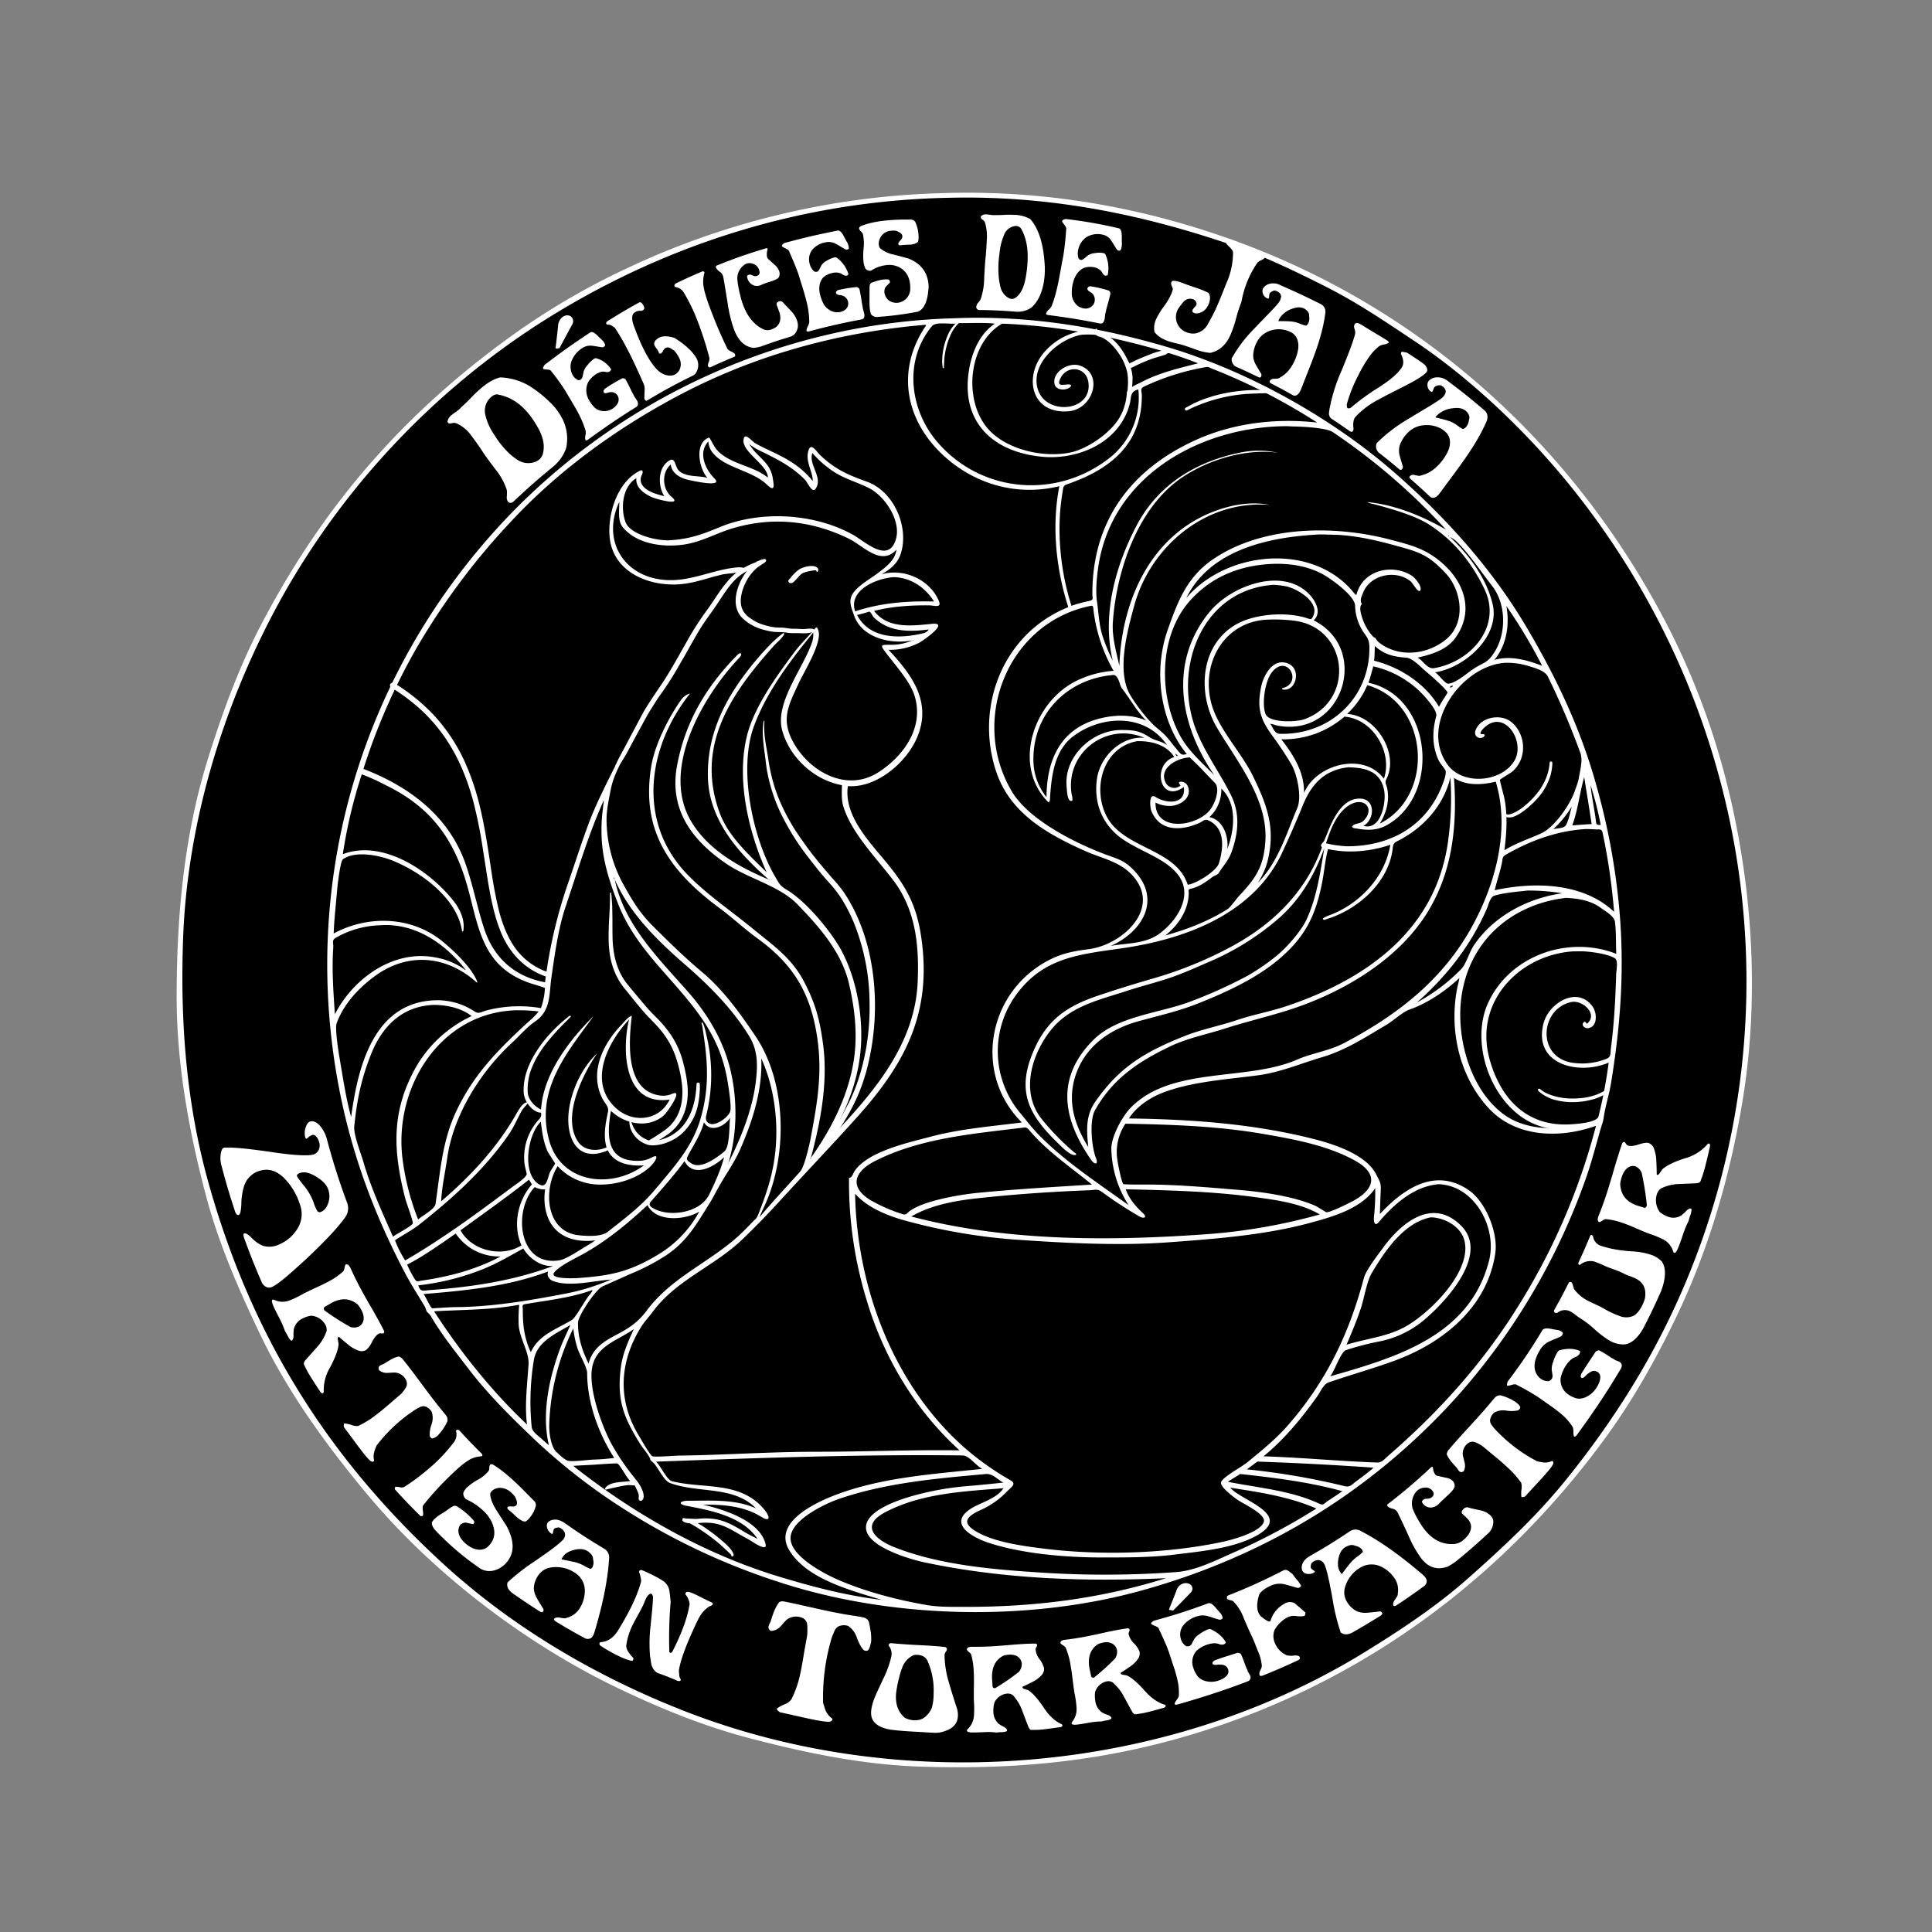 <svg id="Calque_2" data-name="Calque 2" xmlns="http://www.w3.org/2000/svg" xmlns:xlink="http://www.w3.org/1999/xlink" viewBox="0 0 864 864"><rect x="0" y="0" width="864" height="864" fill="#808080" stroke="none"/><defs><style>.cls-1{fill:none;}.cls-2{clip-path:url(#clip-path);}.cls-3{fill:#fff;}</style><clipPath id="clip-path"><rect class="cls-1" x="4.63" y="-0.12" width="864" height="864"/></clipPath></defs><g class="cls-2"><path d="M431.07,789.34A351,351,0,1,1,679.28,686.53,349.9,349.9,0,0,1,431.07,789.34Z"/><path class="cls-3" d="M305.63,678.88a19.44,19.44,0,0,1,7.16,2.76c1.07.6,2.06,1.25,3.06,1.94,1.68,1.14,3.31,2.37,4.88,3.63,1.06.86,2.12,1.73,3.12,2.62.6.55,1.25,1.1,1.78,1.68a19.31,19.31,0,0,1,1.46,1.7c.22.31.39.64.58.95a2.7,2.7,0,0,1,.37,1,1,1,0,0,1,0,.5c-.1.21-.17.25-.4.36a.53.53,0,0,1-.33,0c-.2,0-.27-.43-.32-.56a.73.73,0,0,0-.19-.31c-.34-.39-.74-.74-1.12-1.11-.62-.61-1.29-1.19-1.92-1.79a65.56,65.56,0,0,0-6.14-5.09c-1-.78-2.12-1.56-3.21-2.28-1.38-.91-2.74-1.85-4.19-2.69l-1.39-.8a24,24,0,0,0-2.74-1.34,5.85,5.85,0,0,1-.63-.23.43.43,0,0,1-.25-.43A.46.46,0,0,1,305.63,678.88Z"/><path class="cls-3" d="M283.4,661.48h.05a1.53,1.53,0,0,1,.29.07,5.05,5.05,0,0,1,.5.35,2.6,2.6,0,0,1,.32.26,6.27,6.27,0,0,1,1.19,1.39c.26.41.54.83.77,1.28s.52,1.09.75,1.65a9.23,9.23,0,0,1,.35,1,4.88,4.88,0,0,1,.12.55,4.67,4.67,0,0,1,.1.75,6.44,6.44,0,0,1,0,.76,1.87,1.87,0,0,1-.09.41,2.75,2.75,0,0,1-.12.4l-.27.34c-.05.07-.21.33-.27.34l-.45.11a.65.65,0,0,1-.39,0,1.19,1.19,0,0,1-.31-.17,1.23,1.23,0,0,1-.22-.27.73.73,0,0,1-.1-.42c0-.18,0-.38,0-.57s0-.21.06-.33a1,1,0,0,0,0-.3,2,2,0,0,0-.06-.65,6.44,6.44,0,0,0-.3-1c-.16-.42-.35-.83-.54-1.23s-.52-1.13-.8-1.67-.63-1.18-1-1.72a2,2,0,0,1-.18-.26.77.77,0,0,1-.13-.5,1.11,1.11,0,0,1,.1-.29.54.54,0,0,1,.19-.18A.57.57,0,0,1,283.4,661.48Z"/><path class="cls-3" d="M273.06,399.15a.18.18,0,0,1,.2.09,11.37,11.37,0,0,1,.22,1.77c.12,1.38.26,3,.31,4.37,0,1.9.09,3.93.09,5.86,0,3,0,6,.08,8.88.37,9.67,3.21,15.71,6.41,19.78,1.51,1.92,3.06,3.71,4.58,5.54,2.57,3.09,5.09,6.13,7.71,8.74a52.45,52.45,0,0,1,7.62,9,39.79,39.79,0,0,1,5,11.09c1.08,4,2.38,9.63,2.29,14.65-.13,7.42-2.77,12.21-5.19,15s-5.06,4.25-7.61,5.92a19,19,0,0,0,7.53-3.45c4.09-3,8.65-9.26,9.18-21.34,0-.77.4-.88.66-.89s.83-.07.84,1a40.86,40.86,0,0,1-.79,8.68,23.93,23.93,0,0,1-6.54,12.44,20,20,0,0,1-6.9,4.47,18.42,18.42,0,0,1-5.82,1.41,9.72,9.72,0,0,1-3.09-.18,11.82,11.82,0,0,1-4.58-2.5,11,11,0,0,1-3.66-6.28c-.1-.56-.33-2.75,0-2.94s.35-.09.45.35c1.31,5.63,4.62,7.89,6.91,8.91.32.14,1.06.58,1.34.41q2.36-1.36,4.68-2.93c2.5-1.66,5.14-3.36,7.36-7.06s3.44-9.11,2.54-15.84a59.81,59.81,0,0,0-3-12.33,38.84,38.84,0,0,0-7-11.79c-1.69-1.95-3.39-3.62-5.09-5.39-2-2.09-3.93-4.47-5.9-6.84-1.27-1.53-2.52-3.21-3.8-4.74a30.6,30.6,0,0,1-6.41-11.83c-1.47-5.15-1.66-10.26-1.43-16.5.17-4.67.55-9.3.55-14C272.85,400.08,272.74,399,273.06,399.15Z"/><path class="cls-3" d="M338.71,251a1.22,1.22,0,0,1,.33,0c.5.09.52.87.22,1.27a8.93,8.93,0,0,1-2.87,1.85,36.69,36.69,0,0,0-4.56,2.6c-5.36,3.61-8.76,10.16-12.83,15.91-1.33,1.9-2.7,3.74-4,5.66-1.43,2.09-2.77,4.34-4.05,6.57-1.82,3.12-3.54,6.32-5.34,9.43-2,3.38-3.87,6.83-6,10.08-1.29,2-2.61,4-4,5.93-.89,1.24-1.81,2.58-2.63,3.9-1.29,2.09-2.65,4.1-3.84,6.28-2.59,4.73-5.19,9.46-7.72,14.25a71.49,71.49,0,0,1-4.85,8c-.53.76-1.69.39-1.22-.64.62-1.33,1.23-2.66,1.92-3.91,2.25-4.12,4.38-8.36,6.62-12.49,1.23-2.29,2.43-4.6,3.68-6.88s2.63-4.36,4-6.45c2.32-3.53,4.8-7,7-10.58,3.26-5.34,6.3-10.88,9.41-16.35a132.43,132.43,0,0,1,8.14-12.52c3.18-4.34,6-9.26,9.47-13.19a23.68,23.68,0,0,1,3.35-3.3,33.15,33.15,0,0,1,8.37-4.71,5.63,5.63,0,0,0,.79-.26C338.33,251.32,338.51,251.06,338.71,251Z"/><path class="cls-3" d="M254.83,454.23a.35.35,0,0,1,.41.28.31.31,0,0,1-.1.3c-.37.39-.76.74-1.14,1.13-1.32,1.33-2.66,2.67-4,4.07-1.73,1.87-3.46,3.76-5.11,5.84a50.23,50.23,0,0,0-4.64,6.72,37.76,37.76,0,0,0-2.25,4.55,25.7,25.7,0,0,0-2,11.38,7.63,7.63,0,0,0,1.28,3.6,11,11,0,0,0,2,2.34,13.57,13.57,0,0,0,2.46,1.65c.19.11.79.26.84.64a1.16,1.16,0,0,1,0,.37.64.64,0,0,1-.58.46,4.19,4.19,0,0,1-1.27-.13,8.31,8.31,0,0,1-3.64-2.5,10.79,10.79,0,0,1-2.88-6.06,24.53,24.53,0,0,1,.16-4.63,29.9,29.9,0,0,1,2.19-7.78,39.51,39.51,0,0,1,2.95-5.65,57.87,57.87,0,0,1,6.9-9,67.23,67.23,0,0,1,5.49-5.25C252.86,455.76,253.83,454.92,254.83,454.23Z"/><path class="cls-3" d="M175.86,305.39c.48,0,.95.42,1.41.71a85.25,85.25,0,0,1,13.32,10.29,69.51,69.51,0,0,1,6.56,7.05,79.58,79.58,0,0,1,10.34,16.46,111.43,111.43,0,0,1,7,20.32c2.44,9.93,3.88,20.26,5.44,30.59.8,5.3,1.78,10.51,3,15.59,2,8.39,5.46,15.89,9.88,20.48a29.83,29.83,0,0,0,10.56,7.27c.45.17,2.08.48,2.06,1.55s-1.17,1.05-1.56.91a31,31,0,0,1-9.65-5.48,33.15,33.15,0,0,1-5.64-6c-8.27-11-10.07-29.84-12.75-46.14a210.53,210.53,0,0,0-4.18-20.64c-3.46-12.81-8.39-23.14-14.82-31.51a73.25,73.25,0,0,0-11-11.55,91.27,91.27,0,0,0-10.62-7.7A1.14,1.14,0,0,1,175.86,305.39Z"/><path class="cls-3" d="M341.53,322.41a.22.22,0,0,1,.33.1c-.5,6.2.93,11.55,1.72,16.85A78.86,78.86,0,0,0,346,350.65a72.23,72.23,0,0,0,3.81,10,92.41,92.41,0,0,0,8.44,14.49c.86,1.18,1.71,2.42,2.57,3.6,3.66,5.06,7.42,9.36,11.15,13.73a68.5,68.5,0,0,1,5.27,6.36c5.49,8.15,12,21.61,13.68,41.74a112.91,112.91,0,0,1-3.4,38.16,89.66,89.66,0,0,1-3.89,11.21,88.66,88.66,0,0,1-5.2,10.06c-2.11,3.63-4.26,6.68-6.4,9.95-.41.62-1.18,2-1.59,2.14-.15.07-1.13.2-1-.74a15.81,15.81,0,0,1,1.07-1.92c1.71-2.74,3.33-5.9,5-8.69,1.25-2.07,2.41-4.48,3.62-6.72,4.87-9.05,10.09-25.54,9.74-45.26a97.09,97.09,0,0,0-5.39-31.77,71.34,71.34,0,0,0-8.15-16.63,67.91,67.91,0,0,0-5.43-6.59c-3-3.36-5.9-7.08-8.83-10.89A108.34,108.34,0,0,1,350.85,367a75.45,75.45,0,0,1-7.6-21.11c-.51-2.45-.72-4.73-1.06-7.35C341.54,333.53,340.57,327.71,341.53,322.41Z"/><path class="cls-3" d="M341.8,250a.73.73,0,0,1,.7.29c.49.72-.41,1.18-.93,1.56-1,.69-2,1.28-2.94,2a20.69,20.69,0,0,0-5.41,7.19c-1.53,3.26-2.65,7.49-1.41,11a9.15,9.15,0,0,0,3.75,4.43,17.35,17.35,0,0,0,4.3,2.39,32.16,32.16,0,0,0,5.71,1.56,24,24,0,0,0,3.62.25,18.36,18.36,0,0,1,3.34.37,32,32,0,0,0,3.8.15,34.26,34.26,0,0,0,3.66.11,16.38,16.38,0,0,1,3-.16,3.11,3.11,0,0,1,1.06.32c.08.08,0,.28.08.39s.27-.13.38.05,0,.58-.39.65c-.17,0-.35,0-.49,0a9.12,9.12,0,0,1-1.12.36,11.93,11.93,0,0,1-2.17.29c-.64,0-1.34,0-2,0-1.39-.09-2.8-.07-4.21-.07a17.76,17.76,0,0,1-2.85-.29,41.35,41.35,0,0,0-4.18-.2,22.1,22.1,0,0,1-4.45-.72,23.49,23.49,0,0,1-6.5-2.43,20.24,20.24,0,0,1-4.65-3.6c-3.06-3.55-2.94-8.33-1.66-12.47a24.78,24.78,0,0,1,3.5-7.11,19,19,0,0,1,4.82-4.9A9.41,9.41,0,0,1,341.8,250Z"/><path class="cls-3" d="M362.77,253.11h.48a4.87,4.87,0,0,1,.55.06c.24,0,.46.1.69.15a2,2,0,0,1,.42.2,1.94,1.94,0,0,1,.51.29,5.6,5.6,0,0,1,.4.45,1.1,1.1,0,0,1,.09.51,1.06,1.06,0,0,1,0,.39,1.16,1.16,0,0,1-.36.57.26.26,0,0,1-.27,0c-.08,0-.13-.24-.16-.3s-.06-.24-.08-.27l-.21-.1a.89.89,0,0,0-.37,0c-.22,0-.46,0-.68.06l-.91.14c-.44.09-.89.15-1.33.25a15.71,15.71,0,0,0-2.36.72,4.34,4.34,0,0,0-1.38,1c-.78.78-1.48,1.62-2.26,2.4a6,6,0,0,1-1,.92,1.4,1.4,0,0,1-.87.21,1,1,0,0,1-1-.52.89.89,0,0,1-.06-.73,1.78,1.78,0,0,1,.71-.73c-.06,0-.05,0,0-.1.29-.31.54-.64.82-1a15.62,15.62,0,0,1,1.11-1.2,12,12,0,0,1,2.42-2,10,10,0,0,1,1.52-.66,14.74,14.74,0,0,1,1.87-.51A9.63,9.63,0,0,1,362.77,253.11Z"/><path class="cls-3" d="M425,88.44c-66.71,1.14-130,21.43-185.19,57.12A348.42,348.42,0,0,0,126.05,267.17c-25.49,45.88-42.21,99.23-44.16,152.46-1.4,38.36,1.58,75.58,12,111.64C113,598,146.54,652.06,198.37,699.5c31.33,28.67,68.61,50.37,107.49,65.6,97.62,38.25,215.42,28.44,304.27-26.14,16.22-10,32.36-20.64,46.82-33.49,15.62-13.89,30.3-27.49,43.44-43.79,29.42-36.48,50.92-74.84,64.82-119.33,34.95-111.86,10.86-232.08-61.12-322.78-19.57-24.66-45.28-49.55-71.46-67-13.18-8.79-25.44-17.13-39.46-24.23-14.35-7.27-28.92-14.28-44.25-19.45C508.92,95.38,468.41,87.44,425,88.44Zm-3.46-2.07c46.35-1.51,91,6.54,133.45,22.32C639.16,140,706.3,202.07,747,282.29A330.36,330.36,0,0,1,771,345.47c12.65,47.57,16.4,99.95,7.87,149.28-5.64,32.63-14.85,64.18-29.16,94.07-9.12,19-19.66,37.71-32.3,54.93C669.08,709.57,603,756.52,524.89,778c-37.61,10.34-74.44,13.43-114.41,12-26-1-51.06-6.32-75.81-12.81-20.08-5.28-39.57-13.26-58.15-22.16-41-19.62-82.4-51-111.81-86.19-18.6-22.25-35.92-46.09-48.37-72.09C106.89,577,97.87,556.36,92.19,535,84.59,506.39,79,476,79,445.77c0-36.45,3.39-72.43,14-106.45,6.41-20.5,13.68-40.53,23.56-59.52,28.53-54.8,65.75-97.05,116.55-132.68a321.91,321.91,0,0,1,48.46-27.7A351.25,351.25,0,0,1,421.56,86.37Z"/><path class="cls-3" d="M169.76,413.79a42.12,42.12,0,0,0-19.52,5.55c-2.05,1.2-1.05,2.22-1.21,4.49-.68,9.89.08,20,.73,29.74,8.21-16,26.14-29,44.81-25.42a32,32,0,0,1,12.3,4.79c.44.3.93.79,1.41.84C199,421.8,185.41,412.57,169.76,413.79Zm24.36,35.6c-14.11.5-23.1,9.36-28.15,22-4.4,11-6.36,20.55-7.54,32.35-.37,3.72,3,12.09,4.15,16.07,3.27,11.37,8.44,22.53,13.18,33.26,1.37-1.18,8.22-4.59,8.84-5.95.31-.69-2.93-9.43-3.35-11.07-5.61-21.91-6.37-39.54,5.25-59.66a56.1,56.1,0,0,1,24.43-22C206.25,450.82,200.07,449.44,194.12,449.39Zm9.69,102.26c-7.07,4.86-14.11,10-21.73,13.89a46.65,46.65,0,0,0,3.44,6.53c.92,1.49,1.52.84,3.26.59,12.16-1.74,24.15-4.93,35.1-10.77A23.37,23.37,0,0,1,203.81,551.65Zm27.93,31.9c-12.21,2.35-25,2.12-37.6,2.87,11.62,18.08,26,36,41.52,50.61-1.08-9,.14-18,.71-26.91.34-5.48-4.13-11.74-4.42-17.81a70.47,70.47,0,0,1,.12-7.56C232.1,584.31,232.4,583.36,231.74,583.55Zm4.84-56c-10,7.84-20.36,15.19-30.63,22.65,5,9.14,18.41,12.29,27.26,6.74-4-8.91-1.71-20,4.65-27.25C237.53,529,237,528.29,236.58,527.58Zm-5-75.77c-34.63.49-55.84,34.71-51.5,67A111.52,111.52,0,0,0,187,545.37c1.86-1.78,7.42-4.51,7.78-7,2.2-15,3-28.77,9.83-42.59C212,480.67,221.8,470.5,234,459.07c2.45-2.29,4.93-4.18,6.89-6.74A66.69,66.69,0,0,0,231.59,451.81ZM161.78,346.28A220.52,220.52,0,0,0,153.31,382c17.67-6.74,38.63,7.19,49.43,20.8,2.76,3.47,5,7.94,4.56,12.53,0,.45,0,1.37-.64,1.21-2.13-14.64-18-26.34-31-31.64-5.84-2.36-16.7-4.67-22.31-.62-1.16.84-2.38,11.32-2.55,13.41-.54,6.58-1.34,13.12-1.57,19.76,15.39-8.29,34.88-7.78,48.78,3.65,5.06,4.16,12.29,11.07,15,16.95.18.38.65,1.11.27,1.4-13.53-12.25-31.1-13.83-46-2.67-7.29,5.47-13.57,12.24-16.74,20.87-.8,2.19.78,12.43,1.27,15.22,1.54,8.94,2.83,17.95,5.22,26.69,3-22.49,10.15-52.25,38.87-52.25a30.25,30.25,0,0,1,16.51,5.14c1.77,1.12,2.91,0,4.93-.52a58.19,58.19,0,0,1,24.58-1.1,31.27,31.27,0,0,0,1.78-9c-2.5-1-5.77-1.75-8.55-2.85-19.41-7.66-21.06-24-25.8-41.42-5.88-21.66-16.1-36.33-36.79-46.4A93.9,93.9,0,0,0,161.78,346.28ZM234,558.34c-6,3.31-11.71,6.71-18.1,9.26a110.64,110.64,0,0,1-28.83,7.21c1,3.21,2.3,2.32,5.11,2.12,18.87-1.35,37.58-4.2,55.19-10.77C242.05,566.52,236.89,563,234,558.34Zm7.83-56.68c-5.83,5.56-8.44,22.57-1.28,27.63,4.17,3,4.23-2.88,5.61-5.5.28-.53,2.1-3.28,2.08-3.47s-3.08-4.75-3.47-5.65C243,510.57,242.41,506.07,241.85,501.66Zm13.25,90.87c-6.41,3.87-14.89,7.35-16.31,15.59a113.91,113.91,0,0,0-1,30c.23,2.33,3.06,4,4.7,5.56,1,.93,2,1.79,3,2.61-3.46-14.47.34-31.23,5.63-44.79C252.35,598.53,253.81,595.42,255.1,592.53ZM264.65,577c-9.4,3.37-19.41,4.45-29.23,6.11-2.31.39-1.62.64-1.62,2.94,0,7,.74,12.49,3.57,18.65,3.64-7.91,11.76-10.36,18.45-14.45,1.58-1,5.72-8.54,7.48-10.76C263.59,579.12,265.69,576.75,264.65,577Zm-25.51-46.14c-9.79,10.29-7.45,35.71,11,32.76,3.22-.52,9.49-4.85,12.66-6.72,1.18-.69,2.36-1.43,3.47-2.19-11.85,1.39-21.07-3.4-22.62-15.81a27,27,0,0,1,.13-7A9.1,9.1,0,0,1,239.14,530.86Zm6,37.74c-17.7,6.72-36.95,8.55-55.71,10.11.86,1,2.91,5.85,3.87,6.39,0,0,8.64-.55,9.67-.55,16.87,0,34.53-3.06,50.79-6.2a98.15,98.15,0,0,0,19.48-6.12c-7.42.49-18.47,3.42-25.75.71C245.57,572.23,244.4,570.61,245.13,568.6ZM273.34,572C273.33,572.38,274,571.93,273.34,572Zm.43-.15C273.64,572.16,274.19,571.87,273.77,571.87Zm.71-179.59C274.37,393.4,275.27,393.43,274.48,392.28Zm-18.1,201.81a104.67,104.67,0,0,0-10.75,42.8c-.14,3.61.63,10.15,3.35,12.61,1.18,1.07,3.83,3.66,5.27,3.84,2.67.34,7.89-.4,10.82-.57a89.29,89.29,0,0,0,9.61-.76c-7.09-11-12.1-24.87-12.1-38,0-2.46-3.5-8.29-4.4-11.27A46.46,46.46,0,0,1,256.38,594.09Zm24.94-138.15c-9.74,10.41-18.61,28.18-5.72,39.76,7.46,6.7,19.29,5.61,23.85-3.94C279,494.75,278,469.8,281.32,455.94Zm8.26,83c-9,8.37-18.48,16.21-29.19,22.09-3.34,1.84-10.23,5.12-12.5,8-2.54,3.23,9.34,2.63,10.92,2.51,14-1,22.4-2.72,34.55-9.9a50.37,50.37,0,0,0,19.36-19.78C306.39,545.65,293.53,546.7,289.58,539Zm34.2-21.37c-4.5,4.32-13.6,9.36-17.67,1.75-4.62,6.26-9.87,12.15-15,18-1.46,1.64.11,2.63,1.71,3.42,7.46,3.67,20.54,1.41,24.36-6.56C319.72,528.85,322.32,523.31,323.78,517.61Zm1.85,2.56C325.36,520.61,325.89,520.61,325.63,520.17Zm.85-20.22c-2.28,3.81-8.86,6.9-11.68,2-1.44,5.64-4.81,10.31-7.36,15.4-.74,1.48.31,2,1.66,2.94,4.29,2.9,11.35-2.46,14.74-5.2C326.47,513,326.06,503.31,326.48,500ZM270.06,357.81c-6.94,15.37-11.76,31.78-17.16,47.79-3.25,9.6-4.8,21.25-6.28,31.33-1.14,7.84-.11,15-7.4,19.94-3.42,2.29-7,6.47-10.07,9.31C214.81,479.3,202.69,498.8,200,517.9c-.92,6.43-2.4,12.83-2.71,19.33,13.21-11.31,25.17-24.12,33.68-39.22,1-1.72,3.12-5.52,5.21-5-.62,1.28-2,2.22-2.9,3.79-2.1,3.83-3.45,7.27-6.07,11-10.82,15.53-25.19,28.41-39.84,39.94-3.18,2.49-7.31,4.6-10.72,6.94a48.33,48.33,0,0,0,4.54,9c16.75-9.69,32.52-21.32,48-32.92,1.37-1,6.64-4.44,6.34-5.88-.53-2.61-1.12-3.93-1.12-6.85a24.93,24.93,0,0,1,6.57-17.36c1.64-1.76.82-2.4,1-4.72,1.1-15.85,12.6-30.78,23.46-41.53-12.18,16.72-26,32.91-19.88,55.47,5.27,19.39,27.85,22,42.41,11.27-6,.4-13.27-.68-16.14-6.73-13.73,6-18.93-5.81-17.45-17.63,1.16-9.27,5.84-19.33,12.68-25.77-6.48,9.51-16,28.49-8.53,39.57,2.79,4.12,8.53,4.39,12.73,2.51-1.55-5.2-.45-10.74.64-15.88.5-2.35-1.43-3.79-2.54-6-5.88-11.59.18-24.24,8.46-32.82,1.29-1.33,3.05-3.75,4.72-4.15C281.2,465.92,279.29,488.57,296,490a9.93,9.93,0,0,0,4.78-.92c5-2.08-2.56,8.53-3.85,9.68-6.89,6.12-17.51,4-23.72-2-2.05,11.75-1.88,23.2,13.39,22.33a12.75,12.75,0,0,0,5.2-1.64c3.24-1.51,1.14,1.82.36,2.77-6.59,8-21.88,11.55-31.47,8.39a24.93,24.93,0,0,1-11.29-7.09c-6.51,10.16-5.57,29.27,9.42,30.89,3.71.4,10.06.77,13-1.55,7.57-6,14.72-11.23,21.07-18.81,8.84-10.58,17-19.21,20.71-32.85,3.94-14.51,2.71-26,.43-40.55-.07-.45-.57-1.15,0-1.5,1,1.32,1.48,4.13,1.93,6a75,75,0,0,1-.09,35.55c-.45,1.71-.21,3.29,1.92,3.91,2.67.79,8.29-3.2,8.83-5.84.51-2.45-.83-10.75-1.3-13.51-3.76-22.31-16.5-34.69-30.82-51.22-7.61-8.77-14.18-17.58-18.31-28.41C272.18,393.3,269,383.25,269,372a67,67,0,0,1,.28-7.4C269.51,362.31,269.84,360,270.06,357.81Zm4.85,35.47c4.27,20.28,19.31,35,32.77,50.27,8.43,9.54,15.14,20.72,18.43,32.85,3.73,13.71,3.83,30.12-.39,43.69,5.61-11,10.83-24,12.3-36.52.87-7.36.92-13.85-3-20.22-7.66-12.47-18.12-22.86-29.13-32.4C293.61,420.3,281.39,408.17,274.91,393.28Zm68.95.14C343.77,393.85,344.35,393.49,343.86,393.42Zm-3.42,79.9c.63,14-3.9,28-9.34,40.5-2.56,5.88-6.36,11.11-9.52,16.7-1.56,2.77-2.78,5.29-4.5,8-5.75,9.14-9.9,16.72-19.25,22.91a95.37,95.37,0,0,1-15.73,8.21c-4.23,1.85-8.39,3.79-12.61,5.62-2.93,1.27-11,13.07-11,16.31-.08,6.51,1.91,12.55,4.72,18.21,1.8-6.65,6.36-9.64,12.18-12.71,6-3.16,9.83-5.64,13.95-11.13,10.72-14.29,26.62-20.8,39.67-32.11,2.68-2.32,5.08-4.8,7.49-7.34,1.62-1.71,1.78-1.28,2.76-3.79,3.76-9.65,6.39-17.39,7.49-27.82C348.18,501,346.11,485.69,340.44,473.32Zm21.95,44.58C361.87,518.26,362.6,518.4,362.39,517.9Zm32.2,197.68C394.46,715.86,395,715.57,394.59,715.58Zm-77.8-518.14c-4.7,4.92-1.47,12.34,2.71,16.52s-9.32,1.12-10.69.86c-3.78-.71-8.35-2.64-8.83-7.09-4.2,3.53-3.83,10.94.27,14.37,5.44,4.55-7.16.9-8.27.43-3.57-1.53-7.83-4.23-7.4-8.69-6.17,3.7-7.16,13.22-4.88,19.55,2.1,5.85,14.6,8.6,20,8.22,9.09-.63,14.39-2.67,22.51-6,18.41-7.5,42.32-6,59.52,3.7,5.27,3,15.53,12.79,18.88,2,2.58-8.25-4.81-19.5-12.16-23.12-6.49-3.2-12.18-4.32-18.24-9.12a44.78,44.78,0,0,1-6.91-6.48c-1.84,5.2,4.74,10.72,1.57,15.81-1.63,2.62-3.56-2.5-4.86-3.83-6.25-6.35-13-9.49-20.84-13.35a25.15,25.15,0,0,1-4.06-2.6c3.5,6.1,9.47,7.81,10.54,15.63.37,2.66,1.07,6.1-2.65,2.51-6.66-6.43-18.92-7.42-24.36-14.38A8.77,8.77,0,0,1,316.79,197.44Zm91.33,88.73C408.11,286.54,408.75,286.08,408.12,286.17Zm-44.45-3.27c-10.28,12.52-20.88,26.61-26.5,41.87-7.11,19.29-.57,50.32,9.69,67.65,2,3.43,2.1,3.75,5.54,5.86,8.34,5.12,19.5,18.48,24.09,27.18,6.91,13.11,9.84,30.53,8.26,45.44-1.47,13.91-6.61,25.91-13.39,38,18.76-19.63,37.64-41.34,39-69.26.78-16.34-.72-32.43-10.69-45.71-7.52-10-18.89-21.34-22.53-33.31-.93-3.08-.65-6.56-.62-9.49-12.36-2.2-23.42-12.35-26.73-24.55S359,299.05,363,287.67A10.76,10.76,0,0,0,363.67,282.9Zm25.07-9.4a49,49,0,0,1-5.46,1.51c5.72,11,19.28,10.67,29.68,8.17a4,4,0,0,0,2.41-1.69c-8.79,1.18-17.69,1.16-24.42-5.22C390,275.41,389.72,273.9,388.74,273.5Zm10.83-15.39c-7.33.49-20.34,5.69-17.15,15.3,11.1-3.74,23.27-4.75,35.28-4.4C413.82,262.66,407.08,258.17,399.57,258.11ZM283.46,594.38c-7.24,5.19-17.21,7.41-18.74,17.73-1.39,9.35,4.24,25.1,8.57,33.31a106.42,106.42,0,0,0,11.09,16.25c3.1,3.9-1.69,2.23-3.77,2.5-3.11.38-5.62,1.1-8.55,1.7-.47.1-1.5.73-1.5-.21,2-3.31,8.05-2.73,11.33-3.35-1.57-1.16-4.48-7.22-5.84-7.83-.38-.17-8.67.42-9.76.5-3.31.23-6.65.31-9.94.57C283.58,677.11,315.22,695,348.16,705c15,4.57,30.48,8.63,46.18,10.49-13.27-4.14-33.67-9.2-41.45-22.34-7.95-13.43,15.19-22.78,24.3-25.89,19.84-6.78,41.4-8.16,62.13-10.38-2.78-1.26-5.8-5.94-8.83-6-45.87-.56-91.69,1.15-137.1,2.78,2,1.77,4.79,8.16,7.16,8.76,14.29,3.57,31-.31,41.6,13.1,2.2,2.79,2.42,5.39-1.78,2.78-7.76-4.84-17-5.49-26-5.41,8.87,2.05,25.35,7,28,17.59,1,4-6.44-1.46-7.71-2.12-8.64-4.56-12.35-8.48-23.07-7.14-1.46.18-6.18.22-6.48-1.5,1.76-1.12,4.58-.26,6.91-.5,9.07-.91,13.77,1.52,21.1,6,1.84,1.11,3.77,2,5.67,3-6.63-10-20.76-12.73-31.76-14.8-4.17-.78-2.89-2.28.72-2.28,10.32,0,20.91-.82,30.32,3.41-10-10.3-26.05-6.62-38.57-11.4-2.83-1.08-5.28-7.31-7.71-9.38-1.48-1.26-.51-.37-1.36-2.07s-3-4.18-4.2-6.05c-7.3-11.71-10.41-19.47-8.62-33.82C278.3,605.72,281,599.61,283.46,594.38Zm174.67-90.16c-22.39,2.77-46.65,4.67-67,15.1-9.07,4.66-11.52,11.44-1.86,17.38a72.33,72.33,0,0,0,14.27,6.24c1.77.62,1.89-.34,3.38-1.42,6.32-4.56,21.86-7.18,29.66-8,17.14-1.71,34.48-2.68,51.75-3.77-9.33-7.63-19.61-14.59-27.53-23.71C460.11,505.24,459.32,504.05,458.13,504.22ZM413,145.32c-39.14,3.41-77.22,14-111.91,32.82-27.18,14.72-52.53,33.29-73.66,56.26a308.42,308.42,0,0,0-41.67,56.33,277.81,277.81,0,0,0-23.23,53.13c20.61,7.92,38.42,21.24,45.83,42.92,3.23,9.44,5.06,19,8.1,28.36,4.26,13.12,13.6,21.63,27.29,24.14a217.23,217.23,0,0,1,10.61-45.22c2.9-8.39,5.68-17.12,8.76-25.42,3.47-9.35,8.52-19.05,13-28.06,2.31-4.69,5.33-10.08,8.76-13.74-3.59,9-10,16.82-11.83,26.63-1.07,5.73-2.12,9.93-1.71,15.95A60.41,60.41,0,0,0,279,395.93c3.79,6.84,7.15,12.38,12.77,18,7.23,7.23,14.5,14.35,22.37,20.93,9.34,7.82,17.11,18.69,23.79,28.63,13.67,20.35,14.2,51.61,4.9,73.69-1,2.38-2.25,4.81-3.19,7.17,5.88-7,12.14-13.61,18.24-20.47,1.82-2,4.06-11.71,4.63-14.74,2.89-15.44,5.34-28.83,3-44.87-2.93-20-10.52-32.88-27-44.79-5.62-4.06-10.82-9-16.46-13.17-22.47-16.6-35.62-34.69-30.77-63.81,1.58-9.49,7.78-21.85,13.52-29.78a7.24,7.24,0,0,1,3.79-2.59c-19.23,24.19-23.94,57.82-.78,81.37,8.67,8.81,19.17,15.87,28.71,23.71,9.05,7.45,17.37,13,23,23.69,5.12,9.72,7.09,17.09,8.54,27.92,2.32,17.24-1.13,35-5.43,51,9.46-13.36,17-28.34,19.31-44.51,1.61-11.28.24-22.85-2.34-33.7-3.29-13.85-13.18-25.06-22.95-35.16-8.06-8.34-22.22-11.58-31.92-18.24-15.42-10.58-25.61-24.31-21.94-43.86s12.9-35.16,26.93-49.42c1.64-1.67,2.54-.5.85,1.28-16.51,17.41-35.39,50.28-21.3,73.42,7.71,12.66,21.46,20.25,34.52,25.71C330,381.3,317.05,366.6,316.58,347.63c-.49-19.8,8.1-36.06,20.44-51.06,3.41-4.13,8.11-9.49,12.33-12.75.38-.29,1-1.05,1.41-.41-.66,1.82-3.13,3.67-4.62,5.33-19.31,21.5-35.21,44.8-24.36,74.63,3.84,10.56,13.21,19,21.09,26.74-8-17.72-13.64-41-8.91-60.71,3.14-13.06,13.3-27.09,21.39-37.87,2.64-3.52,5.72-6.41,8.51-9.72,1-1.23,1.48-2,2.16.3,1.63,5.46-6.47,18.29-8.9,23.58-4.62,10-8.1,16.16-2.09,26.72,7.42,13,23.81,21.89,37.72,13,11.71-7.47,20.94-20.71,16-35-2.12-6.12-8.94-13.62-12.94-19-2.28-3-1.71-3.07,2.06-3.07A22.85,22.85,0,0,0,408,286.39c-9.62,1.85-22.63-1-26.16-11.42-1.12-3.33-2.67-6.4-.23-9.87s8-6.47,11.4-9.12c3.11-2.42,6.85-5.16,7.75-9.35.05-.28.11-.54.14-.82-7,7.56-14.81-1.75-21.3-4.91-16.65-8.1-34-9.94-51.92-4.65-7.74,2.29-14,6.23-22.3,7.34-9,1.21-20.51-.27-26.78-7.69-2.53-3-1.58-7.83-1.66-11.45-8.07,17.34,2.14,34,21.32,34.95,11.34.56,21-4.89,31.92-5.7,1.05-.08,5,.22,2.54,2.12,0,0-8.18.8-9.22,1-5.94,1.3-11.22,3.41-17.42,4.24-14.2,1.9-31.58-4.35-33.39-20.42-1.15-10.22,3.15-24.68,12.91-29.82.52-.28,1.21-.78,1.69-.3.51,1.43-.9,2.19-.78,4.2.27,4.57,7.09,6.33,10.59,7.17-3-4.49-3-13.11,2.45-16.07,2.42-1.31,2.3,2.67,3.84,4.41,3,3.36,9.19,2.3,13,3.49-3.63-3.91-5.87-14.86,0-17.73.24-.12.81-.48.94-.09,1.51,2.26,2.11,4.46,4.54,6.57,6.23,5.39,15.08,5.93,21.5,11.09.17-5.82-12.81-11.94-10.65-17.77.78-2.1,3.81,1.76,5.06,2.46,5.79,3.25,11.45,5.15,17.15,9.06a38.79,38.79,0,0,1,8.55,7.83c0-4.55-3.6-8.93-1.84-13.94,1.16-3.29,3.54.74,5,2.19,6.63,6.42,12.69,9.05,21,12,12,4.3,18.87,19.92,15.31,31.83-1.4,4.69-4.59,7.22-8.73,9.62,9.71-2.83,21.21,2.08,25.49,11.52,1.73,3.81-1.66,2.39-4.22,2.36-8.22-.1-17.26.54-24.58,2.5,6.13,8.07,16.87,6.66,25.86,5.76,8.2-.82-4,7.49-5.48,8.33a28.09,28.09,0,0,1-13.93,3.28C408.05,302,416.92,314.22,410,330.09c-4.87,11.21-18.25,22.43-30.83,21.46-1.88,13.13,9.53,24.78,17.38,34.32,9.67,11.76,13.86,20.43,15.74,35.53,4.15,33.16-8.43,55.49-29.9,79.21C371.2,513,359.76,525,348.49,537.34c-5.24,5.73-10.72,11.34-16.31,16.73-12.68,12.26-29.67,18.19-40.32,32.62-1.88,2.54-3.71,4.32-5.41,7.12-9.51,15.62-10.36,32.59-.66,48.37,1.15,1.88,4.42,7.81,5.84,9,.7.57,10.23-.21,11.91-.23,20.28-.24,40.6-1.71,61-1.71,21.43,0,43-.94,64.57-.64-19.79-17.9-33.91-41.64-41.42-66.8a179.71,179.71,0,0,1-8-55.1c1.4.09,1.75-1.95,2.57-3.13,6.11-8.77,24.2-12.63,33.8-15.2,13.26-3.56,27.41-4.66,40.91-6.4-21.45-21.34-15.68-56.82,10.47-71.71,6.52-3.7,12-4.85,19.31-5.76,15.52-1.94,33.67-19,18.88-33.83-5.6-5.59-13.49-7-20.58-10.2-17-7.61-33.49-16.95-39.62-35.59-9.58-29.1,3.28-61.73,32.32-73.36-5.49-16.94-7.51-36.3-4-54.09-19.25,4.7-38.66-1-52.85-14.69-16.17-15.64-19.84-37.19-7.4-56.25C414.21,145.43,414.72,145.15,413,145.32Zm16-.86c-2.91,1-10.28-1-12.25,1.42-12.84,15.51-9.88,37.87,2.85,52.28C439.7,221,473.78,223.23,497.17,204a34.33,34.33,0,0,0,11.9-29.84c-3.83,1-3.05,3.34-3.84,6.43-4.42,17.26-23.1,25.38-39.76,23.62-22.28-2.36-36.34-16.29-31.92-39.88,1.4-7.44,4.74-15.12,11.33-19.58C439.88,144.17,434.2,144.59,428.92,144.46ZM498,301.84c-20.9,1.73-36.6,17.61-35.83,39.1A26.58,26.58,0,0,0,468,356.5c.08-17.51,6.85-31.39,24.92-35.45,6.43-1.45,13.71-1.48,19.71,1.23-4.32-4.23-7.22-9.77-10.78-14.26C500.58,306.46,500.4,302.09,498,301.84ZM441,659.18c-22.14,2-44.41,3.89-65.4,11-6.42,2.17-20.85,9-22,16.75-1.24,8.38,14.49,16.58,20.57,19.28,12.49,5.55,27.33,9.37,40.77,11.66,5.1.87,12.18.73,17.5.73,30.87,0,60.28-3.8,89-12.83-36.15,1.7-72.86.34-107.69-7-6.76-1.41-23.6-6.4-26.14-13.74-3-8.71,14.3-14.28,20-15.9a127.54,127.54,0,0,1,25.1-4.54c5.3-.46,10.69-1,16-1.56C446.35,661.84,444,659,441,659.18ZM525.66,337c0,.35.38,1.33.93,1.07C526.82,337.6,525.87,337.43,525.66,337Zm-37.75-66.09c-37.27,7.41-54.56,51.11-35.27,83.25,7.88,13.12,30.35,24,44.12,28.82,4.56,1.6,7,2.71,10.45,6.36,12.42,13.05,3.54,27.49-10.45,33.66,7.46-1.29,15.47-.84,21.8-5.51,7.86-5.81,15.23-17,8.33-26.17-6.32-8.42-20.17-11.28-28.08-18.64-6.87-6.39-9.51-14.95-8.27-24.22,1.34-10,10.76-19.37,21.2-18.51-17-7.31-35.67,6.88-32.45,25.49a6.38,6.38,0,0,1,.28,2.57c-2.31,1.21-2.42-4.69-2.56-6.13-1.35-13.44,11.32-25.42,24.43-25.42,5.36,0,8.26.32,12.7,3.26,2.38,1.57,5.52,1.71,7.8,3.56-9.7-14.34-29.29-13.56-42-4-8.43,6.35-9.68,17.62-10.35,27.25-.05.71.12,2.06-.77,2.23C452,342,462.63,312.08,483.47,303.53A44,44,0,0,1,498,300a72.17,72.17,0,0,1-9-27.26C488.89,272,489,270.62,487.91,270.93ZM448.16,144.75c-15.69,9-17.68,35.95-5.13,48.28,8.47,8.32,23.74,11.63,35.33,9.4,7.92-1.53,18.68-9,22.58-16.17a25.47,25.47,0,0,0,3-10.68c.15-2,4.9-3.84,6.64-4.75,7.77-4.1,16.85-6.24,25.23-8.35-14-5.51-28.73-9.17-43.42-12.39a33.92,33.92,0,0,0-9-.34c-10,1.93-22.69,12.89-19.3,24.25,3.61,12.06,24.6,10.17,22.63-3.12-1-6.9-9.64-7.81-12.55-1.58-1.84,3.94,1.56,2.52,3.63,2.63.41,0,1.06-.1,1.21.54-1.05,2.22-6.7,2.6-7.41-.72-1.14-5.4,6.25-9.8,11.05-8.33,11.17,3.44,6.31,19.53-4.69,20.49-17.34,1.52-20.59-16.49-10.11-27.34a28.57,28.57,0,0,1,14.39-8.26A254.8,254.8,0,0,0,448.16,144.75Zm83.49,194c-5.25.32-13.67,4.74-10.33,11.32a4.28,4.28,0,0,0,6.67,1.16c-2.46-2.26,1.93-2.16,3,0,2.7,5.32-3.24,9.24-7.9,9.19a13.68,13.68,0,0,1-6.34-1.5c-.24,13.42,18.51,10.84,24.5,3.13,2-2.57,4.62-9.34,2-12-3.54-3.54-7.09-7.62-10.76-10.9C532.25,338.93,532.15,338.51,531.65,338.73Zm-23.23-7.27c-15.12,2.79-20,20.81-13.62,33.42,7.52,14.84,31.08,14.37,36.35,30.74,3.45-.26,12.84-6,13.94-9.55,2.09-6.71,3-15.95-4.9-19.29-1.42-.6-2.22.46-3.7,1.15-7.75,3.56-17.7,4.26-21.57-5.22-.61-1.51-1.35-8.37,1.89-6.3,4.9,3.12,13.69,3.44,12.61-4.49-10.83,7.78-14.48-10.18-4.27-13.39C521.57,332.93,514.7,331.28,508.42,331.46Zm37.76,21.22a16.63,16.63,0,0,1-5.33,12.73c6.13,1.21,8.68,8.6,8,14.24C552.05,371.4,553.45,359.51,546.18,352.68Zm21.94-75.62c-20,0-31.29,18.86-26.43,37.38,3,11.39,13.38,21.83,18.65,32.64,6.37,13.08,10.25,23.45,6.44,38.31a32.07,32.07,0,0,1-4.27,9.36c9.11-9.17,12.76-21.93,17.65-33.45,2.11-5-.07-15.22-2.78-19.72s-5.2-8.23-8.19-12.33c-5.51-7.53-7.13-12.28-5.27-21.79,1-5.3,5.36-13.63,12.25-10.68,5.75,2.47,3.56,11.82-1.78,11.61-.43,0-1.15,0-1-.62,9.58-2.24,2.26-15.92-4.65-7.07-3,3.89-4.57,14-2.78,18.59,1.59,4.07,13.76,3.62,17.31,2.35C606.5,313.28,603,280,578,277.49A71.17,71.17,0,0,0,568.12,277.06Zm1.14-15.53c-32.15,2.38-45,37.84-34.26,65.16,4.09,10.38,10.66,19.06,15.52,28.91,4.12,8.35,3.32,16.73.27,25.34-1.33,3.74-3.61,6.07-5.61,9.2-.86,1.36-1.75,1.12-3.2,2.21-2.66,2-5.53,4.07-8.77,4.91-2.3.61-1.55.31-1.63,2.64-.28,7.46-4.75,13.92-10.46,18.43,9.81-2.74,19.33-6.37,28-11.88,1-.65,4-4.77,5.27-6.12,7.33-7.73,10.69-12.95,11.47-23.86,1.36-19-12.48-35.62-21.66-51.13-8.79-14.86-7.73-36.82,8.68-46.17,8.33-4.74,22.48-5.71,31.58-2.75,1.88.61,2.1.8,3-1.43,2.41-6.11-7.94-12.11-12.75-12.89A39,39,0,0,0,569.26,261.53ZM550.17,665.3c4.49,5.58,27.56,11.78,12.84,20.82-10.23,6.27-25.9,7.63-37.63,9.09-10.77,1.35-21.87,1.29-32.91,1.29-16,0-35.53-1.67-50.42-6.57-4.34-1.43-16.43-6.58-10.63-13,4.21-4.67,13.61-5.63,17.34-11.39-17.89,1.43-36.82,2.27-52.89,10.75-11.55,6.1-4.14,12.38,4.15,15.65,21.21,8.37,46.43,10.14,69.37,11.56a442.53,442.53,0,0,0,56.54-.45c9.25-.65,18.65-5.72,27.11-9.36a283.22,283.22,0,0,0,35.65-19.06C576.71,669.34,563.2,667.33,550.17,665.3ZM539.63,164.11a107.38,107.38,0,0,0-27.81,8.68c-2.19,1.06-1.19,1.86-1.19,4.22,0,21.86-14.39,33-33.39,39.54-2,.69-1.71,1.57-2.07,3.63-2.87,16.6-1,35.17,4,50.75a58.5,58.5,0,0,1,8.05-2.2c2-.46,1.29-1.19,1.29-3.28,0-32.81,17.55-56,47.16-69.08,16.48-7.27,35.26-9.43,53.39-7.4a269.06,269.06,0,0,0-47.48-24.28A3.61,3.61,0,0,0,539.63,164.11Zm-36.2,367.74c1.41,4.08,4.38,7.59,7.56,10.54,2.33,2.18.54,2.79-1.64,1.5a190.69,190.69,0,0,1-16.53-10.82c-2.08-1.54-2.95-.88-5.48-.79-16.95.63-34.32,1.83-51,3.69-9.58,1.06-20.45,3.1-28.79,8.06,42.72,11.28,89.42,11.07,134.1,7.76a257.88,257.88,0,0,0,48.58-8.68c-8.61-5.07-19.74-6.51-29.63-7.84C541.81,532.76,522.66,532.29,503.43,531.85Zm51.15,127.33c-1.76,1.24-3.74,2.23-5.44,3.49,13.23,2.67,28,3.83,40.48,9.63,2.4,1.12,2.22.21,4.3-1.14s4.29-2.82,6.4-4.29C585.64,662.81,570,660.84,554.58,659.18ZM503.29,502.52a22.86,22.86,0,0,0-3.47,17c.23,1.4,1.72,9.29,2.55,10,.34.28,8.91.21,10,.21,14.11,0,28.12,1.29,42,2.44,10.3.84,24.51,2.89,33.92,7.1.84.38,4.73,2.86,4.86,2.87,2,0,9.14-3.63,11.26-4.7,9.64-4.89,12.88-12,1.83-18.25-12.48-7-27.58-9.71-41.46-12.11C544.85,503.62,524,502.9,503.29,502.52ZM570,252.14c-14.46.41-27.5,5.19-37.47,16.09-14.36,15.68-14.52,42.57-4.89,60.58,3.74,7,10,12.35,15.42,17.88-15.43-22.38-20.62-50.49-2.12-73.05,9.65-11.77,33-20.49,44.88-7.55,2.73,3,5.29,8.05,1.65,11.34,25.4,12.69,13.24,51.86-15.47,47.2-1.35-.22-2.64-.76-4-1,1.44,1.75,1.76,4.47,4.4,4.54,22.41.55,40.23-16.16,40-38.67-.05-4.23-1.43-4.66-3.4-8a22.49,22.49,0,0,1-3-10.67c-.17-4.52-11.06-12.27-15-14.33C584.54,253.2,577.39,252,570,252.14Zm-7.69,401.49c-1.6,1.13-3.14,2.38-4.74,3.48a320.05,320.05,0,0,1,43.76,7.5c2.37.61,3.13-.64,5.07-2.08,2.66-2,5.53-4.07,7.89-6.18Q588.37,654.52,562.28,653.63Zm38.9-333.13A41.37,41.37,0,0,1,573,330.61c5.5,7,10.41,15,10.16,24,5.53-13,26.83-18.47,35.71-6.36C623,336.51,613.85,321.35,601.18,320.5Zm10.25-14.1a38.88,38.88,0,0,1-9,12.89c12.8.63,23.44,17.68,17.51,29.21-.81,1.57.06,2.37.41,4.12,1.14,5.71-.55,11.21-3.35,15.73C642.09,355.68,638.94,314.16,611.43,306.4Zm21.8,142.14C633.11,448.82,633.66,448.53,633.23,448.54ZM614.14,298c-.69,2.46-1.32,4.94-2.17,7.33,28.28,5.95,32.58,49.68,8.51,63.52-4.63,2.67-9,2.52-14,1.64-.65-.11-1.66-.07-1.79-.93,1.2-1.64,3.51-.84,5.28-2.7,5.09-5.37-.13-10.95-6.79-6.65-5.63,3.65-8.24,11-10.17,16.9a47.27,47.27,0,0,0,9.48,1.35c19.13,0,35.3-8.89,42.4-27.11.61-1.55,2.22-5.53,1.48-6.93s-2.36-2.91-3.19-4.78c-2.76-6.19-2.67-12.93-.89-19.37.73-2.63-5.51-9.27-7.53-11.24A44.16,44.16,0,0,0,614.14,298ZM590.2,239c-22.09,1.07-48.91,6.55-59.69,28.45,17.62-20.78,55.32-25,74.09-3.38.6.7,1.28,1.81,2,2,2.62-11,15.89-14.27,24.76-8.62,1.44.92,4.51,4.6,3.9,6.36-.72,2.06-3.47-3.05-4.35-3.78-6.58-5.44-18.07-3.1-21.28,4.93-.63,1.57-1.76,3.75-.52,5.18-1.67,1.09-.25,5.28.36,7a22.66,22.66,0,0,0,4.77,7.76c.28.25.55.12.78.36a9.89,9.89,0,0,0,1.5,1.92c8.82,7.11,21.83,5.73,30.28-1.35,9-7.52,6.92-21.89-.5-29.7-6.21-6.53-9.93-8.74-18.51-11.12-10.12-2.82-18.8-5.16-29.51-5.82C595.63,239.15,592.94,239,590.2,239Zm24.65,49.85c-.11,2.21-.06,4.45-.35,6.62,11.46,2.87,22.79,10.07,29.06,20.65.07-.66,3.79-6.2,3.77-6.34-.07-1.31-8.25-8.35-9.68-9.54-2.21-1.81-5.91-5.91-8.69-6.12C623.48,293.74,619,292.77,614.85,288.88Zm32.77-49.42C647.73,240.13,648.43,239.67,647.62,239.46Zm1,108.24c-3,12.67-12.3,22.85-23.86,28.56-2.11,1-1.75,2.44-2.14,4.69-2.5,14.45-15.68,25.91-29.21,30.06-.58.17-1.58.81-1.85-.14.93-.92,3.15-1.56,4.65-2.2,12.76-5.39,23.29-17,25.55-30.85-8.43,2.89-18.65,4-27.85,1.92-1.24,4.49-1.64,9.75-2.57,14.53-2.93,15.2-7.58,24.81-19.73,35-10.33,8.63-23.92,14.81-36.19,19.65-8.71,3.44-17.41,5.36-26.35,7.83-13,3.6-24.33,11.54-28.38,25.2-3.36,11.35.07,21.42,6,31.05-.76-7.3-1.26-13.85,3-20.07,10.88-15.84,22.59-22.6,40-29.55,7.47-3,15.86-4.59,23.58-7.2,7.28-2.45,14.88-3.78,22.23-6.26,36.13-12.2,67.18-34.35,72.23-74.77A138.7,138.7,0,0,0,648.62,347.7Zm.71-41c-1.1.09-1.24,1.35.07.5C649.75,307,650,306.55,649.33,306.68Zm-9.4,237.71c-12,2.3-20.5,14.91-26.43,24.85-2.29,3.83-3.38,11.13-4.86,15.65-1.85,5.59-4.11,11-6.47,16.47,9-2.79,18.85-3.56,27.37-8.67,10.72-6.43,28.43-24.11,25.44-37.57C653.52,548.56,646.19,544.56,639.93,544.39ZM573.82,190.61c-37.66.69-76.31,22.4-82.55,62.18-.74,4.77-1.41,11.19-.71,16.06.78,5.4.9,11,2.76,16.33a77,77,0,0,0,4.33,10.3c-5-20.24,1.21-42.59,10.68-60.53,9.67-18.31,26.52-28.49,46.13-32.51a40.2,40.2,0,0,1,16.85,0c-14.09-1.81-30,2.87-41.87,10.56-20.57,13.3-30.16,42.18-31.75,65.11-.48,6.75,1.5,13.31,2.9,19.67,1-29.6,14.34-59.44,44.17-69.75,7.13-2.48,15.49-3.79,23-2.23-28.52-2.33-53.34,18.58-60.56,45.15-3.05,11.24-8.06,29.46-1.62,40.11A77.43,77.43,0,0,0,515,323.35c2,2.09,4.46,3.67,6.55,6s4.1,5.25,6.2,7.47c1,1,1.64.64,3,.41-12.21-14.84-14.9-37.63-8.55-55.54,4.55-12.81,8.54-23.71,20.61-31.81,22.16-14.88,54-15.12,78.93-8.55,9,2.38,15.48,3.89,22.87,10.18,10.44,8.9,14.77,22,6.19,33.83-3.88,5.37-10.84,7.39-16.84,8.76,2.52,1.35,4.35,5.21,7.37,4.7,16.36-2.76,30.58-18.54,22.53-35.34-5.62-11.73-13.59-21.69-24.72-28.84-6.45-4.15-16.76-7-24.09-9-1.08-.29-2.9-.51-3.5-1.07,12.14,1.14,24.32,6.12,35.11,12.31a281.49,281.49,0,0,0-50.73-43.69c-2.73-1.81-13.32-2.4-16.93-2.44C577.24,190.73,575.55,190.5,573.82,190.61Zm69.24,339c-10.67,1-19.65,8.85-26.43,16.88-2,2.37-2.32-.45-2.21-2.06a101.6,101.6,0,0,0,.58-13.07c-6.16,9.14-18.93,12.75-28.94,15.47-20.31,5.51-41.9,7.14-63.11,8.71-23.22,1.72-47.56.31-70.5-1.3a257.57,257.57,0,0,1-46.61-8.1c-8.09-2.13-17.73-5.8-23.44-12.32.79,41.45,16.86,85.28,48.93,113.6A126.58,126.58,0,0,0,452,662.05c2.79,1.6.08,3.11-1.54,4.82A37.46,37.46,0,0,1,439.18,675c-7.54,3.3-9.64,6.29-1.16,10.7,8,4.14,19.59,5.7,28.51,6.82,25.74,3.21,55.21,2.32,80.22-3,4.25-.91,16.91-4.29,18.43-8.92,1.12-3.39-9.22-8.14-11.58-9.76-1.62-1.11-8.51-6.15-7.49-8.17,1.25-2.47,9.18-6.64,11.75-8.76,6.67-5.49,12.7-10.28,18.44-16.89,17.12-19.76,27.05-40.74,33.64-65.5.93-3.52,6.09-10.09,8.39-13.27,8.35-11.54,22.34-23,35.2-10,12.32,12.52-6.1,32.88-15.74,41.24A44.44,44.44,0,0,1,616.35,600a122.57,122.57,0,0,0-14.44,3.79c-2.35.82-5.12,9.52-7.06,11.72,29.33-8.46,62.48-17.88,71.08-51.82C669.65,549,659.37,529.92,643.06,529.57Zm5.42-289.4c8.62,8.09,16.18,18.26,19,29.82,3.61,14.6-12.58,28.67-25.77,30.64,1.66.84,4.49,5.2,6,5.07,3.87-.31,9.2-5.62,12.88-7.64s5-2.25,7.53-6.14c5.65-8.53,5.5-21.78-.82-29.91-5-6.39-9.91-13.9-15.67-19.65A12.06,12.06,0,0,0,648.48,240.17ZM603,343.14c-10.82,1.14-16.62,7.72-20.45,17.16-2.8,6.91-5.87,13.93-9,20.67-12.85,28-44,39.14-72,43.14-19.36,2.77-35.54,4.12-47.8,21.72a43,43,0,0,0,2.56,52c2.68,3.22,5,6.29,7.84,9.26,11.89,12.3,26.94,22,40.58,31.89A48.57,48.57,0,0,1,497,514c-.2-5.43,4.82-14.72,8.7-18.66C524,476.67,557.42,483.7,580,473.89c6.85-3,14.33-3.88,21.06-7.42,23.12-12.18,43.23-27.43,56.44-50.69,11-19.36,18.06-44.27,11.4-66.23-5.79,1.45-13.14,2-18.66-1.67,1.47,21.16-.59,41.35-11.46,59.44-13.45,22.41-39.58,37.24-63.56,44.71-9.11,2.83-18.27,5-27.4,7.92-8.56,2.78-16.63,4.2-24.88,8.17-14,6.74-25.32,14.3-33.22,28.32-2.66,4.72-1.54,16.6.43,21.55,1.18,3-.72,2.81-2.11.82-12.7-18.23-16.18-36.66.92-53.75,10.56-10.57,28.95-11.89,42.45-16.81a208.26,208.26,0,0,0,26.72-12,100.57,100.57,0,0,0,12.18-8.34c4.71-3.68,11.51-11.33,14-16.75,4.63-10,6.15-21.23,7.91-31.8-4.35,12-11.07,23.58-21.35,32.18a117.43,117.43,0,0,1-30.33,18.67c-5.94,2.59-11.65,5.19-17.83,7.25-6,2-12.29,3.55-18.38,5.55-12.87,4.24-26.32,6.89-35.05,18.52-8.25,11-12.71,27-3.56,38.74a108.47,108.47,0,0,0,14.6,15c.36.31,1.15.58.88,1.16-2,.83-5.71-2.88-7.37-4.49-12.24-11.82-19.28-22-12.6-39.54,5.86-15.35,14.61-22,29.83-27.15,8.71-2.93,17.28-5.57,26.1-8.1a176.54,176.54,0,0,0,33.83-14c17.76-9.59,32.21-23.55,39.54-42.51a9.29,9.29,0,0,0,.61-1.64c0-.54-.81-.54-.11-1.57.58-.85.85-.66,1.4-2,2.67-6.54,6.77-18.61,15.91-18.29,7,.24,6.39,9.56,1.39,12.18,7.82,2.25,10.25-10.45,9.29-15.74C617.44,345,610.87,343.32,603,343.14Zm70.66-72.07c1.55,8.27.08,17.52-5.39,24.06,7.21-2.11,14.8.1,21.4,2.63A230.71,230.71,0,0,0,673.69,271.07Zm18.67,233.44C692.35,504.87,693,504.42,692.36,504.51Zm2-133.6C694.23,371.2,694.78,370.91,694.35,370.91ZM683.1,398.26c-5,.58-10,.91-14.82,2.28-1.81.52-2.57,4-3.33,5.78-7,16.14-18,30.37-31.33,42a81.32,81.32,0,0,0,20-15.11c1.88-1.92,3.62-7.67,5.5-10.45,8.94-13.21,24.17-21.09,39.5-23.29A92,92,0,0,0,683.1,398.26Zm19.8-37.6a46,46,0,0,1-8.3,10.19c1.82-.62,4.83-.16,5.79-2C701.68,366.32,702.18,363.32,702.9,360.66Zm-30.06-64.23c-19.37,1.51-38.13,27.78-25.59,45.38,6.78,9.52,23.91,8.1,29.86-1.37,5.54-8.82-4.66-24.18-13.82-14.53-.53.56-1.45,1.64-1.12,2.26.56.38,1.58-.2,1.84.59-1,2.41-5.37,1.22-4.14-2.14,2.23-6.07,11.28-7.48,15.84-3.86,6.87,5.45,7.37,16.6.53,22.36-.77.65-5.4,3.31-5.47,3.65s1.81,7.3,2,8.26c1.51,7.56,1,15.59,0,23.2,5.08-3.1,10.84-5.06,16.29-7.46,6.16-2.71,13.64-13.56,15.46-19.87a30.84,30.84,0,0,0,1.41-4.29c.55-3.31,2-8.58.89-11.68a342.57,342.57,0,0,0-14.62-34.38c-1.37-2.73-6-3.9-8.91-4.77A31.31,31.31,0,0,0,672.84,296.43Zm35.62,51.13c-2.06,7.11-2.77,14.57-5.33,21.56,2.78-.19,5.79-.47,8.66-.57C710.75,361.55,709.58,354.5,708.46,347.56Zm-55.85,89.87c-6.46,5.93-14.1,11.16-22.37,14.1-3.1,1.1-7.17,5-10.28,6.81-9.52,5.64-18.21,11.35-28.83,14.48-9.52,2.8-18.48,6.71-28.42,8.05-14,1.87-30.15,2.81-43.24,8-5.51,2.2-11.51,6.3-14.59,11.31,28.29.38,56.2,2.42,83,9.29,8.84,2.26,23.16,6.93,27.56,15.74,1.83,3.65,2.23,3.62,2,8-.17,3.27-.23,6.52-.36,9.72,10.7-11.45,24.67-20.89,39.61-10.79,7.85,5.31,13.38,19.37,12,28.41-3.59,24.19-23.46,40.13-45.36,48.09-9.7,3.52-19.5,6.25-29.16,9.59-2.39.83-3.64,4.19-5.12,6.27-6.93,9.72-14.67,19.17-24,26.78,16.9.52,33.89,2.18,50.76,2.77,2.18.08,3.19-1.41,4.84-2.85,22.5-19.48,42.14-41.17,57.85-66.36a288.36,288.36,0,0,0,35.24-81.38c-15.76,5.7-35.58,5.41-47.85-7.71-13.48-14.41-18-35.66-14.09-54.53C652.1,440,652.48,438.66,652.61,437.43Zm58.7-86.31c.5,5.24,1.69,10.47,2.35,15.74.22,1.73.18,2.15,2.19,2.05A153.59,153.59,0,0,0,711.31,351.12Zm-2.43,19.65c-12.51.8-24.43,5.1-35.34,11.38-1.88,1.08-1.46,1.73-1.89,3.81-.85,4.05-2.34,8.42-3.23,12.16,17.65-3.86,39.6-3.45,53.41,9.67a280.72,280.72,0,0,0-5-34.74c-.5-2.56-1-2.05-3.57-2.14A43.14,43.14,0,0,0,708.88,370.77Zm-5.55,54.69c-24.18,1.74-44.09,22.79-37.26,47.93,4.87,17.9,16.66,30.63,36.4,29.41,2.66-.17,11.65-.74,12.4-3.56a210.85,210.85,0,0,0,4.54-24.05c-13.23,5.79-34,1-29.12-17.61,2.35-8.92,15-16.91,21.89-7.49,2,2.76,2.44,9-1.87,9.7-1.7.29-3.45-1.45-1.92-2.78.72-.42.79.7,1.35.78,5.1-4.26-2-10.71-7-9.68-13.83,2.86-15.69,24.14-.14,27.06a29.27,29.27,0,0,0,15.74-1.64c2.32-.89,1.76-2.45,2.07-4.77,1.44-11,2-21.65,2.35-33,.06-1.79,1-6.16-.52-7.18-3-2-11.41-3.15-15.08-3.15Zm-3.14-23.92c-24.62,2.95-43.3,19.53-46.66,44.5C651.16,463.7,657.16,486.61,672,498c5.76,4.4,13.06,6.28,20.13,6.48-22.86-4.24-35.89-35.93-26.63-56,9.94-21.52,36.19-30.23,57.3-21.92-.2-4.77,0-9.55-.57-14.24-.33-2.64-4.23-4.76-6.27-6.27C711.46,402.72,705.75,401.75,700.19,401.54ZM426.93,142.32c32.9-1.33,64.24,3.79,94.89,12.82,35.25,10.4,72.65,31,100.8,55.34C646,230.7,667,254,682.62,280.39c13.7,23.15,24.64,46.35,31.62,72.06a300.9,300.9,0,0,1,10.25,58.13c1.89,25.53,0,49.32-4.06,74-.83,5-2.54,10.16-3.21,15a16.38,16.38,0,0,1-.86,3.41c-2.36,7.94-4.3,15.88-7.05,23.72a293.22,293.22,0,0,1-50.08,88.94q-7.93,9.65-16.74,18.59c-37.29,37.91-82.21,63.37-132.5,77.19-50.86,14-111.93,12.44-161.85-4a297.19,297.19,0,0,1-67.55-31.6A269,269,0,0,1,240,644.65c-10.55-10-21.46-20.72-30.35-32.33-5.8-7.58-12.33-15.67-17.09-23.92-.53-.92-1.34-1.35-1.64-1.78s-.6-1.75-1-2.43c-2.84-4.77-5.89-9.4-8.48-14.31-14-26.51-24.1-53.6-29.77-83-17.39-90.14,8.3-181.25,69.52-249.38C273.77,179,349.25,144.38,426.93,142.32Z"/><path class="cls-3" d="M490.18,147c.19,0,.39,0,.46.36.11.51.27,1.57.68,1.62s.77.08,1.15.15a8.46,8.46,0,0,1,2.38.8,16.66,16.66,0,0,1,5.1,4.23,29.46,29.46,0,0,1,3,4.3c1.66,2.9,3.48,6.64,3.53,10.72a38,38,0,0,1-.34,5.05,13,13,0,0,1-.34,2.1c-.23.8-.49,1.3-1.08,1.1-.42-.15-.51-1-.51-1.6,0-1,.11-1.88.16-2.83s.11-2,.06-3a22.27,22.27,0,0,0-.31-3.4,24.56,24.56,0,0,0-4.4-9.41,22.75,22.75,0,0,0-2.44-2.91,16.87,16.87,0,0,0-3.9-3.07,7.38,7.38,0,0,0-1.62-.64,2.43,2.43,0,0,1-1.5-.75,1.38,1.38,0,0,1-.33-.65,6.24,6.24,0,0,1-.12-1.63C489.82,147.14,490,147.12,490.18,147Z"/><path class="cls-3" d="M520.6,155.91a.3.3,0,0,1,.23.06,9,9,0,0,0,1,.63c.12.05.16.1.31.08a4.74,4.74,0,0,1,.74-.07.59.59,0,0,1,.55.74,1,1,0,0,1-.88.57.57.57,0,0,0-.32.05,2.9,2.9,0,0,0-.76.48,2.21,2.21,0,0,1-.58.25c-.95.31-1.93.59-2.9.88-1.25.37-2.54.75-3.71,1.21q-2.79,1.08-5.45,2.3c-.69.31-1.31.67-2,1a5.71,5.71,0,0,1-.66.29,2.34,2.34,0,0,1-.88.18,1.72,1.72,0,0,1-1-.23,2.31,2.31,0,0,1-.62-.58,1,1,0,0,1-.09-.57c0-.13-.08-.26-.05-.38a1.75,1.75,0,0,1,.27-.67.69.69,0,0,1,.36-.19.4.4,0,0,1,.32,0,.63.63,0,0,1,.29.11,1.48,1.48,0,0,1,.37.56s0-.19.06-.21a2.26,2.26,0,0,1,.31-.1c.75-.28,1.37-.69,2.08-1,2.06-.92,4.15-1.81,6.32-2.65a31.07,31.07,0,0,1,6.63-2c-.1-.14-.27-.27-.22-.43A.31.31,0,0,1,520.6,155.91Z"/><path class="cls-3" d="M718.62,485.83h0a1,1,0,0,1,.42.37,1.46,1.46,0,0,1,.24.41,2,2,0,0,1,.1.67,1.24,1.24,0,0,1-.15.67,2.14,2.14,0,0,1-.32.53,3.64,3.64,0,0,1-.89.76c-.51.32-1.12.6-1.72.9a21.85,21.85,0,0,1-3.24,1.29,33.84,33.84,0,0,1-10,1.45,26.6,26.6,0,0,1-2.71-.13,28.79,28.79,0,0,1-5.14-.92,17.82,17.82,0,0,1-3.21-1.23,15.69,15.69,0,0,1-3.5-2.27c-.28-.24-.64-.52-.7-.77a.56.56,0,0,1,.34-.67.43.43,0,0,1,.31,0,.75.75,0,0,1,.31.15,13.57,13.57,0,0,0,3.3,2.06,21.64,21.64,0,0,0,2.77,1,27.38,27.38,0,0,0,5.09,1,36.39,36.39,0,0,0,8.42-.17,27.08,27.08,0,0,0,6-1.54c.75-.3,1.34-.62,2-.94a12.21,12.21,0,0,0,1.2-.67,1.3,1.3,0,0,0,.59-.64c0-.13,0-.25.07-.37s-.1-.44,0-.65S718.37,485.85,718.62,485.83Z"/><path class="cls-3" d="M693.62,340.55a.57.57,0,0,1,.51.26,1.84,1.84,0,0,1,.07.94,23,23,0,0,1-.82,5.05,26.63,26.63,0,0,1-6,10.44c-.54.6-1.1,1.2-1.67,1.75-1,.93-2,1.86-3,2.69-.83.66-1.66,1.25-2.52,1.84a16.91,16.91,0,0,1-2.83,1.53,6,6,0,0,1-3,.5,2.71,2.71,0,0,1-.68-.17,3,3,0,0,1-.7-.38,2.28,2.28,0,0,1-.5-.57c-.09-.15-.32-.58-.26-.75a.33.33,0,0,1,.24-.21c.22-.07.28,0,.45.19a2,2,0,0,0,.43.34,2.37,2.37,0,0,0,1.48.23,8.48,8.48,0,0,0,1.76-.53,20.75,20.75,0,0,0,4.94-3.07,36.76,36.76,0,0,0,6.53-6.7,26.79,26.79,0,0,0,3.29-5.8,23.14,23.14,0,0,0,1.52-5.62c.07-.47.09-.94.14-1.42A.56.56,0,0,1,693.62,340.55Z"/><path class="cls-3" d="M560.84,174.41l1.67,0a29.2,29.2,0,0,1,3.7.29c.39.05.46.08.58.22a.54.54,0,0,1-.45.9l-1.42.06c-.82,0-1.65,0-2.47.08-1.35.05-2.74.09-4.08.17-1.62.09-3.07.22-4.62.41a70.19,70.19,0,0,0-8.13,1.52c-1.21.29-2.3.62-3.45.95-.79.23-1.55.48-2.3.73-1,.35-2,.71-2.92,1.07a56.36,56.36,0,0,0-5.56,2.44,5.17,5.17,0,0,1-.71.34.71.71,0,0,1-.59-.16.66.66,0,0,1,.15-1.07c.46-.27,1-.54,1.44-.8a49,49,0,0,1,6.34-2.92,58.14,58.14,0,0,1,6-1.91,72.93,72.93,0,0,1,7.23-1.49A79.64,79.64,0,0,1,560.84,174.41Z"/><path class="cls-3" d="M429.73,142.78a.38.38,0,0,1,.32.13,1.43,1.43,0,0,1,.08.22.45.45,0,0,1-.12.28c-.13.13-.29.23-.42.35a18.13,18.13,0,0,0-2.5,2.64,15.85,15.85,0,0,0-1.62,2.58c-.36.72-.67,1.53-1,2.32a33.57,33.57,0,0,0-2.2,9.8c0,.37,0,.76-.05,1.12,0,.59-.08,1.16-.1,1.76a1.85,1.85,0,0,1,0,.48.27.27,0,0,1-.24.18.28.28,0,0,1-.3-.27c-.07-.48-.12-1-.17-1.46a7,7,0,0,1-.07-.8,30.32,30.32,0,0,1,.21-3.85,27.71,27.71,0,0,1,.6-3.36,33.05,33.05,0,0,1,1.57-4.72c.22-.52.46-1.05.71-1.53a14.72,14.72,0,0,1,2.85-3.87,20.87,20.87,0,0,1,1.85-1.61A2.12,2.12,0,0,1,429.73,142.78Z"/></g><g id="Délice_dez_Java1" data-name="Délice dez Java1"><path class="cls-3" d="M245.94,179.89a26.61,26.61,0,0,1,4.69,5.86,19.65,19.65,0,0,1,2.53,14.74,19.15,19.15,0,0,1-6.1,8.46c-7.06,5.82-10.52,8.86-17.23,15.16-1.05,1-2,1-2.7.19a3.52,3.52,0,0,1-.47-2.4,18.64,18.64,0,0,0,0-2.75,28.84,28.84,0,0,0-4.89-9c-3.56-4.68-5.38-7.27-5.7-7.79-1.53-2.45-3.4-5-5.23-7.44a16.1,16.1,0,0,0-6.87-5.66,3.17,3.17,0,0,0-1.85,0c-.91.19-1.49.15-1.71-.12a1.45,1.45,0,0,1-.29-.66,4.65,4.65,0,0,1,1.51-2.59,20.63,20.63,0,0,1,1.9-1.46,19,19,0,0,0,2-1.52,6.85,6.85,0,0,0,.85-.93c1-.83,2.4-2.16,4.17-4s3.07-3.05,3.89-3.77c3.39-3,6.49-4.78,9.21-5.43a27.34,27.34,0,0,1,12.77,3.63A52.79,52.79,0,0,1,245.94,179.89Zm-5.13,11.81c-4.68-8.55-10.25-13.66-17.76-15.19-1.33-.43-2.77.2-4.27,1.89a8.09,8.09,0,0,0-1.62,7.6,25.6,25.6,0,0,0,3.86,8.4,40.59,40.59,0,0,0,5.61,7.28A26,26,0,0,0,232,206a8.76,8.76,0,0,0,7.43.51,5.5,5.5,0,0,0,3.23-3.18C243.75,199.77,243.09,195.87,240.81,191.7Z"/><path class="cls-3" d="M283.33,176.55a4.37,4.37,0,0,0,.64,1.22c.42.62.76,1.08.9,1.35.71,1.34.56,2.32-.42,2.94-3.06,1.91-10.35,6.42-21.34,14.44-.67.49-1.1.58-1.3.27a3.75,3.75,0,0,1,0-2,6.72,6.72,0,0,0,.11-2,41.75,41.75,0,0,0-2.57-6.58c-.79-1.62-1.9-3.61-3.27-5.91-2.06-3.46-3.19-5.38-3.42-5.77a89.81,89.81,0,0,0-6.15-8.5c-.18-.45-.8-.7-1.87-.75s-1.65-.18-1.77-.38.06-.86.68-1.7c8-6.13,12.12-9,20.4-14.51.8-.53,2.05.11,3.72,1.9l1.71,1.63a5.2,5.2,0,0,1,1.19,1.87c.11.29,0,.61-.38.92a1.23,1.23,0,0,1-1.1.29c-1.42-.21-2.91-.49-4.32-.66a6.41,6.41,0,0,0-4.42,1.08,11.94,11.94,0,0,0-4.8,5.87,7.73,7.73,0,0,0,.5,6.09A5.21,5.21,0,0,0,258.6,170a2,2,0,0,0,1.19-.32,2.41,2.41,0,0,0,.79-1.49c.16-.74.32-1.45.46-2.11a7.75,7.75,0,0,1,1.72-2.84,13.51,13.51,0,0,1,2.76-2.68,1.51,1.51,0,0,1,1.06-.37,11.75,11.75,0,0,1,6.75,5,2.07,2.07,0,0,1-.74,1,2.7,2.7,0,0,1-1.83.12,4,4,0,0,0-1.9,0,7.76,7.76,0,0,0-2.51,1.16,11,11,0,0,0-3.41,3.6,8.49,8.49,0,0,0,.48,7.86,13.85,13.85,0,0,0,2.87,3.67,6.73,6.73,0,0,0,7.37.33c1.7-1,3.1-2.65,3-4.38a3.22,3.22,0,0,0-2.9-3.17,4.46,4.46,0,0,0-2.08.31c-.88.25-1.45.18-1.65-.21a1.68,1.68,0,0,1-.12-.79.8.8,0,0,0,.26-.39.8.8,0,0,1,.26-.39,67.61,67.61,0,0,1,7.94-4.75c.69,0,1.18.19,1.34.46C281.47,172.6,282.56,175.46,283.33,176.55Zm-27.55-31.22c-2.2,4-3.28,6.07-5.43,10.11-.09.24-.22.34-.4.29l-1.23.17c-.15,0-.23-.16-.25-.45.46-3.79.69-5.71,1.1-9.61a5.35,5.35,0,0,1,2.05-4.11,3.37,3.37,0,0,1,2.56-.67,2.44,2.44,0,0,1,1.81,1.25A3,3,0,0,1,255.78,145.33Z"/><path class="cls-3" d="M311.35,160a6.34,6.34,0,0,1,0,6.51,3,3,0,0,1-1.52,1.47c-8.32,4.13-12.43,6.37-20.53,11.18-.25.15-.55.06-.82-.25a1.44,1.44,0,0,1-.32-.82c0-1.18.08-2.43.12-3.73a5.91,5.91,0,0,0-.63-3.13c-4.46-10.2-8.36-18.13-12.67-24.63a16.81,16.81,0,0,0-1.49-1,2.78,2.78,0,0,0-1.83-.42.57.57,0,0,1-.47-.31c-.24-.48,0-.93.61-1.33,5.57-3.47,8.38-5.13,14.07-8.29a.92.92,0,0,1,.73,0,4.07,4.07,0,0,1,1.55,2.53c.06.53-.92,1.34-1.6,1.22a4,4,0,0,0-3.31,1.27c-.77.93-.67,3,.1,5.09,1.22,3.37,2.37,6.23,3.46,8.61,2.38,5.14,5.12,9.81,8.06,12.22,2.1,1.71,5,2.22,6.78,1.4a4.76,4.76,0,0,0,2.39-2.56,5.86,5.86,0,0,0-.19-4.75,13.9,13.9,0,0,0-2.28-3.42,20.32,20.32,0,0,0-1.91-1.24,2.15,2.15,0,0,0-2.21.11,3,3,0,0,0-.91,1.16,2.86,2.86,0,0,1-.91,1.15.91.91,0,0,1-.92-.08,2.47,2.47,0,0,0-.23-.72,8.76,8.76,0,0,0-.86-1.36,8.71,8.71,0,0,1-.87-1.36c-.42-.94-.13-1.84.87-2.72a8.93,8.93,0,0,1,1.14-.78c1.6-.85,3.89-.85,6.84.08C305.75,153.66,309.38,156.74,311.35,160Z"/><path class="cls-3" d="M315,122.11a14.27,14.27,0,0,0-.51,4.87c.39,4,2.45,9.34,4.6,14.85,1.77,4.55,3.84,9.23,6.24,14.22a5.25,5.25,0,0,0,1.8,1.21c.94.47,1.47.88,1.6,1.23a1.15,1.15,0,0,1-.16,1c-4.48,1.85-6.7,2.82-11.13,4.87a1.09,1.09,0,0,1-.81-.59,3.08,3.08,0,0,1,.29-1.79,3.8,3.8,0,0,0,.31-2,156.06,156.06,0,0,0-5.81-17.8,80.62,80.62,0,0,0-5.53-11.2,5.2,5.2,0,0,0-3.77-2.59.45.45,0,0,1-.42-.3c-.25-.6,0-1.09.8-1.47,4.52-2.16,6.79-3.19,11.38-5.16a1.05,1.05,0,0,1,.88,0A.49.49,0,0,1,315,122.11Z"/><path class="cls-3" d="M356.8,146.34c-.49,2.29-1.6,3.71-3.37,4.24-5.29,1.61-7.93,2.49-13.17,4.39a18.17,18.17,0,0,1-3.28.61c-3.93-.46-6.88-3.26-8.75-8.32a63,63,0,0,1-2.84-11.74c-1.07-6.68-1.73-10.67-2-11.9a3.77,3.77,0,0,0-1.56-2.13,4.88,4.88,0,0,1-1.61-1.72c-.19-.52-.06-.88.4-1.06,8.55-3.4,12.89-4.92,21.72-7.61.77-.24,1.07,0,.89.68a6.37,6.37,0,0,0-.2,3.15,2.11,2.11,0,0,0,1,1.28c.82.8,1.71,1.59,2.56,2.37a6.49,6.49,0,0,1,1.88,2.73,3.47,3.47,0,0,1-.2,2.71c-.47.69-1.94,1.35-3.66,1.89a35.45,35.45,0,0,0-4.08,1.46,4.33,4.33,0,0,1-3.2.36,4.77,4.77,0,0,1-3.22-4.1c-.1-.28.11-.49.54-.66a1.5,1.5,0,0,1,1.18-.09c.34.15.74.31,1.22.49a2.07,2.07,0,0,0,1.49,0,1.59,1.59,0,0,0,1.15-1.47,4.25,4.25,0,0,0-2.61-3.81,4.3,4.3,0,0,0-3.69,0,7.5,7.5,0,0,0-3.67,6.57A42.6,42.6,0,0,0,331,131.9a35,35,0,0,0,1.18,4.1c2,5.55,5.06,9.27,9.16,11.25a4.57,4.57,0,0,0,3.63.07,7.86,7.86,0,0,0,2.17-1.12c1.78-1.56,2.28-3.72,1.43-6.45-.13-.43-.36-1.06-.67-1.86s-.51-1.35-.6-1.64a1.15,1.15,0,0,1,.62-1.23,1.67,1.67,0,0,1,2.44.46c1.19,1.28,2.46,2.55,3.6,3.81a11.35,11.35,0,0,1,2.62,4.5A7.44,7.44,0,0,1,356.8,146.34Z"/><path class="cls-3" d="M385.81,137.27a5,5,0,0,0,.24,1.4c.21.75.39,1.3.44,1.61.26,1.52-.15,2.37-1.2,2.57-3.25.62-11,2-23.34,5.3-.76.2-1.18.12-1.27-.24a4,4,0,0,1,.55-1.92,6,6,0,0,0,.67-1.85,36.67,36.67,0,0,0-.73-7.18c-.37-1.85-1-4.18-1.8-6.91-1.26-4.12-2-6.42-2.13-6.89-.74-2.37-2.24-5.92-4.26-10.59-.08-.5-.63-1-1.67-1.47s-1.59-.83-1.66-1.08.26-.78,1.08-1.32c9.41-2.54,14.27-3.64,23.88-5.6.92-.19,2,.91,3.11,3.26.39.7.8,1.44,1.23,2.23a6,6,0,0,1,.66,2.25c0,.32-.14.58-.61.73a1.32,1.32,0,0,1-1.14-.16c-1.33-.76-2.7-1.62-4-2.34a6.71,6.71,0,0,0-4.61-.71A10,10,0,0,0,363,112a7.25,7.25,0,0,0-.91,6,6.88,6.88,0,0,0,2,3.37,2,2,0,0,0,1.24.16c.41-.09.77-.46,1.11-1.1l.93-1.83a6.29,6.29,0,0,1,2.35-2,11.39,11.39,0,0,1,3.34-1.45,1.5,1.5,0,0,1,1.12.07,14.42,14.42,0,0,1,5.27,7.43,1.62,1.62,0,0,1-.94.65,2.91,2.91,0,0,1-1.78-.6,4.24,4.24,0,0,0-1.82-.74,7.09,7.09,0,0,0-2.69.11,8.84,8.84,0,0,0-4.13,2.07c-1.69,2-2.11,4.58-1.33,7.67a17,17,0,0,0,1.83,4.59,7.56,7.56,0,0,0,3,2.57,6.09,6.09,0,0,0,3.76.61c1.8-.26,3.53-1.32,3.89-3a3.7,3.7,0,0,0-1.87-4.11,4.42,4.42,0,0,0-2-.52c-.88-.11-1.39-.4-1.49-.85a1.61,1.61,0,0,1,.09-.8.58.58,0,0,0,.33-.26.55.55,0,0,1,.34-.27,59.3,59.3,0,0,1,8.59-1.4c.63.3,1.05.64,1.13,1C385.18,132.87,385.41,136,385.81,137.27Z"/><path class="cls-3" d="M415.09,130.34c-.43,4.95-2.26,8.44-4.89,9.09a144.55,144.55,0,0,1-17.69,2.3,3.16,3.16,0,0,1-3-1.24,12,12,0,0,1-.45-1.79,27.29,27.29,0,0,1-.21-4.36c0-2.12,0-3.63,0-4.41,0-.59,0-1.3.06-2a1.64,1.64,0,0,1,.91-1.51c1.41-.54,4.66-1.74,7.41-1.43.44.05.79.64.77,1.37-.56.54-1.12,1.11-1.69,1.7a3,3,0,0,0-.79,1.91,5.88,5.88,0,0,0,0,1,5.73,5.73,0,0,0,1.93,3.36,5.92,5.92,0,0,0,5.71.64,6.28,6.28,0,0,0,3.91-6.05c.05-4.69-1.72-7.94-5.48-9.67a10.19,10.19,0,0,0-5.73-.61,14.63,14.63,0,0,0-6.16,2.32,2.34,2.34,0,0,1-2.71-.92,10.5,10.5,0,0,1-.79-2.62,29.39,29.39,0,0,1,0-6.25,19.7,19.7,0,0,0-.29-6.39,2.83,2.83,0,0,0-.86-1.25,2.78,2.78,0,0,1-.87-1.24,1.28,1.28,0,0,1,.77-1.15c7.17-3,17.76-3,22.42-2.94a2.21,2.21,0,0,1,2.11,1.44,18.6,18.6,0,0,1,.85,2.51c.54,2.39.65,5,.18,5.92-.35.65-1.74,1.17-3.05,1.31-.35,0-1.08.07-2.19.1a23.68,23.68,0,0,0-2.54.22c-.81.09-1.21-.35-.92-1.11a12.24,12.24,0,0,1,1.21-1.53,2,2,0,0,0,.49-1.67c-.11-.69-.93-1.56-2.79-2.19a8.59,8.59,0,0,0-2.32,0,5.84,5.84,0,0,0-5.39,6.32,3.62,3.62,0,0,0,.46,1.39,13.6,13.6,0,0,0,6.19,2.94c2.25.56,4.49,1.17,6.69,1.8,5.79,2.33,8.64,6.47,8.94,12.28A17.22,17.22,0,0,1,415.09,130.34Z"/><path class="cls-3" d="M467.24,119.22a34.55,34.55,0,0,1-.43,6.87q-1.28,7.71-5.68,11.55a10.9,10.9,0,0,1-7.05,1.73c-6.42-.49-9.62-.64-16-.75a1.32,1.32,0,0,1-1.47-1.51,3.27,3.27,0,0,1,.92-1.84,5.82,5.82,0,0,0,1.09-1.66,29.77,29.77,0,0,0,1.51-9c.25-5.45.52-8.48.59-9.08.3-2.64.44-5.59.59-8.32a21.33,21.33,0,0,0-.9-7.95,3.05,3.05,0,0,0-1-1c-.55-.41-.82-.78-.8-1.1a1.06,1.06,0,0,1,.21-.55,2.81,2.81,0,0,1,2-.74,16.11,16.11,0,0,1,2.21.23,9.72,9.72,0,0,0,2.14.09c.87,0,2.35,0,4-.1,1.95-.1,3.36-.06,4.11,0a14.83,14.83,0,0,1,7.5,1.91C464.66,102.47,466.77,109.56,467.24,119.22Zm-8.53,4.87c1.55-8.9,1.15-16-1.92-21.58a2.81,2.81,0,0,0-3.22-1.35,6.07,6.07,0,0,0-4.59,4,26.78,26.78,0,0,0-2,8.29,43.3,43.3,0,0,0-.46,8.52,30.72,30.72,0,0,0,.87,6.28,7.59,7.59,0,0,0,3.64,5,2.81,2.81,0,0,0,3.23-.19C456.48,131.47,457.94,128.49,458.71,124.09Z"/><path class="cls-3" d="M494.52,139.53a5.47,5.47,0,0,0-.32,1.43c-.09.8-.14,1.39-.21,1.71-.33,1.54-1,2.2-2.07,2-3.27-.64-11.05-2.24-23.1-3.78-.73-.1-1.08-.34-1-.72A3.94,3.94,0,0,1,469,138.5a6.63,6.63,0,0,0,1.27-1.54,56.6,56.6,0,0,0,2.26-7.3c.47-2,1-4.46,1.53-7.46.82-4.53,1.32-7.07,1.42-7.59a114.39,114.39,0,0,0,1.31-12c.16-.52-.1-1.22-.81-2.1s-1.05-1.44-1-1.7.59-.67,1.57-.87a204.14,204.14,0,0,1,23.83,4.17c.91.2,1.37,1.7,1.29,4.43,0,.84,0,1.72.05,2.66a6.69,6.69,0,0,1-.49,2.44.76.76,0,0,1-.89.45,1.15,1.15,0,0,1-.95-.63c-.82-1.28-1.63-2.67-2.48-3.92a6,6,0,0,0-3.76-2.59,9.7,9.7,0,0,0-7.22,1.06,8.89,8.89,0,0,0-3.71,5.5,7.39,7.39,0,0,0,.12,4.08,1.78,1.78,0,0,0,1,.66,2.12,2.12,0,0,0,1.51-.64l1.72-1.41a6.7,6.7,0,0,1,3.06-1,10.82,10.82,0,0,1,3.67-.05c.52.1.85.28,1,.52a15.09,15.09,0,0,1,1.07,9.34,1.67,1.67,0,0,1-1.15.25c-.4-.09-.83-.52-1.3-1.3a3.78,3.78,0,0,0-1.27-1.45,6.13,6.13,0,0,0-2.44-1,8.49,8.49,0,0,0-4.66.37c-2.47,1.31-4.06,3.64-4.79,7a17.46,17.46,0,0,0-.42,5.2,7.41,7.41,0,0,0,1.58,3.65,5.55,5.55,0,0,0,3.14,2.05,4.39,4.39,0,0,0,4.74-1.35,4,4,0,0,0,.08-4.71c-.1-.29-.65-.72-1.58-1.3-.75-.45-1.07-.94-1-1.41a1.93,1.93,0,0,1,.44-.74.61.61,0,0,0,.42-.13.66.66,0,0,1,.43-.12A53.29,53.29,0,0,1,496,130a1.86,1.86,0,0,1,.58,1.37C495.75,135.11,494.68,138.13,494.52,139.53Z"/><path class="cls-3" d="M565.45,113.63a1.51,1.51,0,0,1,.31,1.37c-.16.43-.74.89-1.72,1.36a4.52,4.52,0,0,0-1.8,1.25,40.65,40.65,0,0,0-3.57,6.26A44.34,44.34,0,0,0,555.18,135a60.73,60.73,0,0,0-2.36,7.27,54.56,54.56,0,0,1-2.61,7.65c-2,4.38-4.93,7-9,7.89a24.6,24.6,0,0,1-6.7-1.6c-3.79-1.37-6-2.08-6.67-2.23-2-.47-3.54-.84-4.65-1.18-3.21-1-5.53-2.45-6.9-4.38a9.39,9.39,0,0,1,.89-6,37.22,37.22,0,0,1,3.4-5.52,28.78,28.78,0,0,0,3.33-5.67,12.23,12.23,0,0,0,.61-2c-.06-.18-.23-.69-.55-1.48a2.18,2.18,0,0,1-.18-1.46,1.93,1.93,0,0,1,.43-.6c.6-.25,2.17-.06,4.33.77,1.11.42,3.14,1.19,6,2.14a40.12,40.12,0,0,1,5.85,2.35c1.1,1.17,1,4.05-.73,6.63a5.86,5.86,0,0,1-4.41,2.58,2.64,2.64,0,0,1-2-.71,1.4,1.4,0,0,1,.08-.88,4,4,0,0,1,.83-1.1,4.42,4.42,0,0,0,.84-1.1,1.31,1.31,0,0,0-.08-1.17c-.19-.89-1.24-1.58-2.73-1.61a4.11,4.11,0,0,0-3.16,1.67,24.14,24.14,0,0,0-2.24,3,7.27,7.27,0,0,0,1.74,9.15,7,7,0,0,0,2.32,1.28,7.68,7.68,0,0,0,3.88.39,7.94,7.94,0,0,0,5.28-3.9c1-1.79,2.21-3.93,3.12-5.83,1.92-4,3.71-8.71,5.44-13a33.53,33.53,0,0,0,2.84-13.45c0-.67-.63-1.58-1.85-2.7s-1.72-2-1.51-2.65a2,2,0,0,1,.41-.67,6.57,6.57,0,0,1,1.39,0C553.39,108.15,558.6,110.34,565.45,113.63Z"/><path class="cls-3" d="M582.25,173c-.7,1.92-1.38,3.11-2.1,3.55a1.84,1.84,0,0,1-2,.17c-3.82-2.16-5.74-3.2-9.62-5.2-.64-.33-.87-.7-.68-1.12a2,2,0,0,1,1.67-1c.55,0,1.11,0,1.67-.08a2,2,0,0,0,1.23-.49,13.93,13.93,0,0,0,5.28-5.17,20.6,20.6,0,0,0,2.84-7.49c.43-3.14-.5-5.91-2.71-7.3a11.8,11.8,0,0,0-11.07-.46,10.09,10.09,0,0,0-4.78,4.77,13.38,13.38,0,0,0-1.55,6,8.79,8.79,0,0,0,1.33,4.17c.7,1.25,1.48,2.52,2.25,3.81a1.46,1.46,0,0,1,0,1.17c-.22.51-.62.62-1.22.33-3.82-1.86-5.75-2.76-9.62-4.47a3.58,3.58,0,0,1-2.3-4,61.41,61.41,0,0,1,9.7-12.87c5.41-5.74,9.61-9.74,11.33-12.1,1-1.39,1.23-2.74.75-3.63a3.56,3.56,0,0,0-2.79-1.66,5.48,5.48,0,0,0-1.71.84,1.61,1.61,0,0,0-.34.45,3.39,3.39,0,0,0-.23,1.15,3.6,3.6,0,0,1-.14.95c-.12.23-.35.26-.69.12a3.45,3.45,0,0,1-1.9-2,2.86,2.86,0,0,1,0-2.46,4.71,4.71,0,0,1,2.69-2,6.63,6.63,0,0,1,5,.52c7.22,3.19,10.82,4.87,18,8.42a3.86,3.86,0,0,1,2.12,4.27C591.22,151.53,586.38,162.32,582.25,173Zm1.82-27.34a2.71,2.71,0,0,0,.88-.87,4.91,4.91,0,0,0,.49-3.4,2.73,2.73,0,0,0-1-2.48c-1.64-1.66-3.95-1.9-6.87-.72a10.36,10.36,0,0,0-5.28,4.1c-.21.36-.38.69-.52,1s0,.41.39.32c2.86,0,4.4.08,4.6.11a13,13,0,0,1,4.47,1A13.82,13.82,0,0,0,584.07,145.61Z"/><path class="cls-3" d="M638.21,165.94c-.6,1.53-5.11,4.23-11,7.19-3.81,1.92-7.65,3.84-11.23,5.83a37.74,37.74,0,0,0-9.71,7.35c-1,1.1-1.32,2.92-.95,5.48-.19,1.33-.76,1.65-1.74,1-3.19-2.24-4.79-3.34-8-5.46a2.77,2.77,0,0,1-1.26-2.39,18.7,18.7,0,0,1,.35-2.55,77.64,77.64,0,0,1,5.26-16.6Q604.84,154,606,149.37a4.64,4.64,0,0,0-.29-2.42,2.17,2.17,0,0,1,.44-2.36c.23,0,.66-.16.9-.13,1.1.15,3.79,2.08,6.63,3.76s5,3,6.45,3.91c.79.48,1.07.87.84,1.16a4.13,4.13,0,0,1-2,.76,5.84,5.84,0,0,0-2.12.72,21.74,21.74,0,0,0-3.89,3.9,58,58,0,0,0-5.46,9.07,62.77,62.77,0,0,0-5.2,13.08,5.44,5.44,0,0,0,.22,1.66,1.61,1.61,0,0,0,1.66-.22,104,104,0,0,1,10.61-7.88c4.89-3,8.54-5.74,10.68-8.21a20.42,20.42,0,0,0,1.31-1.67c1.08-1.54,1-3.6-.2-6.11a.81.81,0,0,1,.5-1.11l2.16.44c3.53,2.29,6.26,4.06,7.77,5.28C637.89,163.75,638.51,165.19,638.21,165.94Z"/><path class="cls-3" d="M644.66,219.5c-1.21,1.76-2.21,2.76-3.07,3a2,2,0,0,1-2.06-.37c-3.43-3.22-5.16-4.79-8.65-7.85-.57-.51-.72-.94-.42-1.31a2.11,2.11,0,0,1,2-.59c.57.15,1.16.27,1.75.37a2.13,2.13,0,0,0,1.4-.16,14.86,14.86,0,0,0,6.87-3.86,22.58,22.58,0,0,0,5.07-6.95c1.35-3.12,1.19-6.23-.7-8.21-2.77-2.91-7.13-4-11.38-3.24a11.37,11.37,0,0,0-6.35,3.66,14.11,14.11,0,0,0-3.28,5.66,8.87,8.87,0,0,0,.23,4.56c.38,1.44.84,2.93,1.3,4.42a1.49,1.49,0,0,1-.35,1.16c-.36.46-.81.46-1.34,0-3.44-2.9-5.18-4.31-8.67-7.06a3.66,3.66,0,0,1-1.29-4.59,67.39,67.39,0,0,1,13.58-10.48c7.29-4.49,12.85-7.56,15.34-9.54,1.46-1.17,2.08-2.49,1.84-3.51a3.58,3.58,0,0,0-2.44-2.35,6.11,6.11,0,0,0-2,.45,1.69,1.69,0,0,0-.47.36,3.24,3.24,0,0,0-.58,1.11,3.84,3.84,0,0,1-.42.93c-.19.2-.44.18-.75-.05a3.41,3.41,0,0,1-1.43-2.43,3,3,0,0,1,.7-2.48,5.37,5.37,0,0,1,3.38-1.4,7.19,7.19,0,0,1,5.11,1.73c6.63,5,9.88,7.55,16.23,13,1.43,1.23,1.77,2.89,1,4.93C659.89,199.78,651.85,209.56,644.66,219.5Zm9.57-27.63a3,3,0,0,0,1.16-.67,5.31,5.31,0,0,0,1.51-3.37,2.84,2.84,0,0,0-.33-2.81c-1.21-2.11-3.54-2.92-6.92-2.44a11.79,11.79,0,0,0-6.71,2.9c-.32.31-.6.6-.84.88s-.13.41.32.42c3,.73,4.57,1.17,4.76,1.25a13.42,13.42,0,0,1,4.36,2.11A14.64,14.64,0,0,0,654.23,191.87Z"/></g><g id="artisan_torréfacteur_grand" data-name="artisan torréfacteur grand"><path class="cls-3" d="M121.74,575.49a3,3,0,0,1-2.75,0,4.21,4.21,0,0,1-2-2.2c-3.27-7.57-4.82-11.44-7.71-19.36-.51-1.38-.53-2.16-.08-2.33.63-.24,1.68.35,3.09,1.74a16.75,16.75,0,0,0,4.65,3.53,9.72,9.72,0,0,0,7.66-.25,17.41,17.41,0,0,0,8-6.51,12.2,12.2,0,0,0,1.5-11.51,29.25,29.25,0,0,0-7.13-11.86c-3.33-3.18-6.85-4.32-10.59-3.22a10.4,10.4,0,0,0-7.08,6.44,27.92,27.92,0,0,0-1.37,8.54c-.13,3-.52,4.6-1.16,4.82s-1.25-.31-1.68-1.65c-2.63-8-3.85-12.13-6.08-20.51a12.31,12.31,0,0,1-.26-5.34c.31-1.71.85-2.57,1.59-2.56,4.49-.28,12,.61,22.39,2.13,9.48,1.39,15.3,1.54,17.47.9a3.75,3.75,0,0,0,2.34-2.08,4.84,4.84,0,0,0,.12-3.64,5.84,5.84,0,0,0-1.24-2.29c-.59-.62-1.14-.87-1.65-.73a4.61,4.61,0,0,0-1.72.94,6.52,6.52,0,0,1-1,.77c-.24.06-.43-.22-.59-.84a7.75,7.75,0,0,1,.24-4.22c.49-1.57,1.18-2.46,2.08-2.68,1.41-.33,2.83.31,4.27,1.89a15.13,15.13,0,0,1,3.24,6.41c2.5,9.41,5.5,18.84,8.92,28a6.91,6.91,0,0,1-1,6.77c-3.52,4.9-9.37,11-17.31,18.46C129.49,569.86,124.54,574.19,121.74,575.49Zm21.84-33.56c1.44-.55,2.49-1.85,3.19-3.87a9.14,9.14,0,0,0,0-6.17c-.69-2-2.44-3.89-5.27-5.63s-5.23-2.37-7.25-1.73c-1.15.36-1.62.88-1.4,1.58a37.28,37.28,0,0,0,3.08,4.12,26.05,26.05,0,0,1,4.35,7.58,16.32,16.32,0,0,0,1.69,3.87A1.32,1.32,0,0,0,143.58,541.93Z"/><path class="cls-3" d="M144.78,622.5c-.26.75-.74.78-1.42.08-.22-.34-1.61-2.36-4-6.17a45.67,45.67,0,0,1-3.5-6.42,2.29,2.29,0,0,1,.44-1.34c.29-.41,2.14-2.46,5.35-6.07a20.62,20.62,0,0,0,4.37-7.21,4.35,4.35,0,0,0-.47-2.83,7.86,7.86,0,0,0-6.42-4.15,12.38,12.38,0,0,0-3.88,1.27,7.08,7.08,0,0,0-3.83,4.69,15.88,15.88,0,0,0-.15,3c0,1.31-.49,2.23-.9,2.2s-1.11-.92-1.61-1.94a21.47,21.47,0,0,0-1.33-2.38,40.55,40.55,0,0,0-2.6-5.94c-1.37-2.65-2.39-4.69-2.88-6s-.43-1.89-.08-2.05a.81.81,0,0,1,.62,0,8.7,8.7,0,0,0,6.68.45,43.12,43.12,0,0,0,6.06-2.89c1.25-.69,3.37-1.69,6.19-3,2.65-1.2,4.7-2.27,6.08-3a29.33,29.33,0,0,0,5.7-4c.39-.19.68-.77.86-1.74s.39-1.5.61-1.61.69,0,1.17.3a5.32,5.32,0,0,1,1,1.52c1.08,2.4,2.65,5.78,4.87,9.82,2.82,5.14,4.73,8.31,5.51,9.7,1.86,3.28,3.4,6.1,4.58,8.5.06.47,0,.78-.27.94a1.93,1.93,0,0,1-1,.07,1.84,1.84,0,0,0-1,.06q-1.53.71-3.12,3.67a10.63,10.63,0,0,1-2.66,3.68,4,4,0,0,1-3.63.2,14.67,14.67,0,0,1-4.38-2.55c-1.47-1.19-2.87-2.38-4.21-3.55-.46.18-.6.67-.42,1.46.21,1.14.32,1.75.32,1.84-.24,2.67-1.52,6.09-3.79,10.33A20,20,0,0,0,144.78,622.5Zm17.69-31.75c.45-1.45.1-3.18-1-5.19a11.93,11.93,0,0,0-1.53-2.19c-3.36-2.79-7.23-3.09-11.64-.72-.39.2-1.4.84-3,1.74-.53.3-.63.83-.24,1.59a105.82,105.82,0,0,0,11.61,7.43,5.11,5.11,0,0,0,4.06-.33A4,4,0,0,0,162.47,590.75Z"/><path class="cls-3" d="M193.4,643.31c-.48,0-1.09-.66-1.24-1.19a14.39,14.39,0,0,1,.89-5.32,8.51,8.51,0,0,0,0-5.46,5.89,5.89,0,0,0-2.67-2.31,3.16,3.16,0,0,0-2.52.21c-.8.43-1.65.82-2.29,1.25a69.55,69.55,0,0,0-17.25,16.08c-.65,1.73-1,2.72-1,3a6.88,6.88,0,0,0,0,3.6c-.12.61-1,.71-1.64.16-2.56-2.13-6.62-8.23-11.81-15a3.37,3.37,0,0,1,0-1.76,12.85,12.85,0,0,1,3.25.67,7.21,7.21,0,0,0,3,.48,40.77,40.77,0,0,0,8-4.93c1.42-1.08,3.4-2.63,5.72-4.66,2.65-2.32,4.69-4,5.55-4.79a17.47,17.47,0,0,0,2-2.64,3.4,3.4,0,0,0,.24-3.4,5.94,5.94,0,0,0-5.06-3.49c-1.15,0-2.33.12-3.41.16a5.42,5.42,0,0,1-3.63-1.21c-.37-.9-.26-1.56.34-2a5.49,5.49,0,0,1,1-.5,7.43,7.43,0,0,0,1-.46c1.58-1,2.7-1.67,3.16-1.92a11.84,11.84,0,0,1,3.34-1.26,4.2,4.2,0,0,1,1.61,1.08c5.49,6.65,11.46,15.51,17.65,23,.59.77,1.3,1.54,1.82,2.26a3.26,3.26,0,0,1,.64,2.62,22.37,22.37,0,0,1-4.23,6.29A5.53,5.53,0,0,1,193.4,643.31Z"/><path class="cls-3" d="M215.26,651.25a13.39,13.39,0,0,0-4.67,1.2c-3.42,1.74-7.5,5.72-11.59,9.78a125.93,125.93,0,0,0-9.86,11.11,5.28,5.28,0,0,0,0,2.36c.16,1.19.13,1.91-.11,2.15s-.55.23-1.05.08c-4.64-4.6-6.92-7-11.36-11.84q-.2-.76.12-1.05c.21-.2.84-.2,1.87,0a3.28,3.28,0,0,0,2.05,0,98.55,98.55,0,0,0,14.18-11,72.06,72.06,0,0,0,8.22-9.2,5.53,5.53,0,0,0,.92-4.69.46.46,0,0,1,.11-.52c.46-.43,1-.28,1.67.43,3.73,4.06,5.63,6,9.52,9.9a1.3,1.3,0,0,1,.45.85A.43.43,0,0,1,215.26,651.25Z"/><path class="cls-3" d="M225.47,699.85c-3.5,3-7.59,3.62-10.94,1.45A125.4,125.4,0,0,1,195,684.69c-1.43-1.46-2-2.89-1.86-3.86a6.19,6.19,0,0,1,1-1.37A16.9,16.9,0,0,1,197.4,677c1.71-1,2.87-1.91,3.45-2.34s1.06-.66,1.64-1a1.82,1.82,0,0,1,2,.08,32.52,32.52,0,0,1,7.41,6.33,1.08,1.08,0,0,1-.33,1.54l-2.77-.6a2.79,2.79,0,0,0-2.14.33,3.9,3.9,0,0,0-.8.55,4.62,4.62,0,0,0-.72,3.83c.35,1.9,2.27,4.34,5.05,6,3.09,1.84,6.12,1.7,8-.06,3.21-3,3.69-6.71,1.64-11.16a17.27,17.27,0,0,0-4.42-5.54,25.66,25.66,0,0,0-6.79-4.38,3.13,3.13,0,0,1-1.38-3.1,7.84,7.84,0,0,1,1.48-2.19,25.43,25.43,0,0,1,4.94-3.52,15.82,15.82,0,0,0,4.78-3.87,2.65,2.65,0,0,0,.37-1.44,2.58,2.58,0,0,1,.37-1.45,1.26,1.26,0,0,1,1.39,0c7.37,4.55,14.61,12.62,18.24,16.16a2.47,2.47,0,0,1,.74,2.57,18.17,18.17,0,0,1-.9,2.37c-1.07,2-2.75,4-3.62,4.27s-2.25-.56-3.44-1.51c-.33-.26-1-.83-1.9-1.72s-1.76-1.52-2.25-1.94c-.73-.62-.73-1.24,0-1.49a19.21,19.21,0,0,1,2,0A1.7,1.7,0,0,0,231,673c.37-.53.31-1.77-.68-3.67a11.52,11.52,0,0,0-1.76-1.88,7.4,7.4,0,0,0-4.48-2.05,5.32,5.32,0,0,0-4.19,1.44,3.08,3.08,0,0,0-.68,1.24c.07,2,1,4.44,2.76,7.23,1.45,2.3,2.93,4.62,4.44,6.9,3.51,6.45,3.83,11.75.56,16A10.78,10.78,0,0,1,225.47,699.85Z"/><path class="cls-3" d="M266,729.43c-.52,1.86-1.21,3-2.07,3.29a2.84,2.84,0,0,1-2.48-.15c-5.14-2.81-7.68-4.27-12.71-7.31-.83-.5-1.13-.94-.9-1.31s1-.69,2.09-.6c.7.14,1.39.24,2.09.32a2.27,2.27,0,0,0,1.49-.21,9.46,9.46,0,0,0,5.77-4.29,14.79,14.79,0,0,0,2.24-7.28,9.39,9.39,0,0,0-3.63-8,15.3,15.3,0,0,0-11.9-2.85,8.22,8.22,0,0,0-5.35,3.59,10.59,10.59,0,0,0-1.91,5.64,9.69,9.69,0,0,0,1.5,4.68c.84,1.49,1.78,3,2.74,4.55a1.13,1.13,0,0,1-.09,1.15c-.29.45-.81.43-1.57-.05-4.84-3.11-7.23-4.72-11.95-8-2.09-1.48-2.88-3.14-2.39-4.93a93.52,93.52,0,0,1,12.2-9.5c6.16-4.23,10.53-7.4,12.38-9.35a3.34,3.34,0,0,0,1-3.46,4.5,4.5,0,0,0-2.65-2.3,5.13,5.13,0,0,0-1.79.42,1,1,0,0,0-.38.35,2.69,2.69,0,0,0-.35,1.09,3.35,3.35,0,0,1-.22.91c-.14.2-.38.17-.71-.06a4.38,4.38,0,0,1-1.75-2.47,2.74,2.74,0,0,1,.29-2.44,4,4,0,0,1,2.94-1.26c1.44-.15,3.08.44,4.94,1.74,6.78,4.75,10.25,7,17.3,11.23a4.47,4.47,0,0,1,2.22,4.43C271.7,708,269.09,718.87,266,729.43Zm-1.88-27.81a2.06,2.06,0,0,0,.83-.77,4.77,4.77,0,0,0,.29-3.38,3.31,3.31,0,0,0-1.1-2.63c-1.68-1.89-4-2.48-6.93-1.82-2.58.57-4.41,1.59-5.43,3.11a9.52,9.52,0,0,0-.55.9c-.15.28,0,.42.42.41,3,.64,4.59,1,4.8,1a17,17,0,0,1,4.66,1.73A16.47,16.47,0,0,0,264.13,701.62Z"/><path class="cls-3" d="M318.49,716.72a.78.78,0,0,1,.23.78c-.09.22-.43.46-1,.7a3.12,3.12,0,0,0-1.09.59,13.87,13.87,0,0,0-4,4.65c-.41.71-1.36,2.67-2.8,5.83-3.38,7.43-5.5,13.3-6.22,17.63,0,.69.08,1.41.14,2.16a3.84,3.84,0,0,0,.7,2,.63.63,0,0,1-.51.7,2,2,0,0,1-1.24-.21c-4.86-2.12-8.07-3.19-8.7-3.4a6.19,6.19,0,0,1-2.69-3.8c-.26-1.27-.42-2.67-.63-4a67.81,67.81,0,0,1,.27-13.35c.63-6.14,1.06-10.48,1.08-13,0-.08-.11-.27-.22-.59a1,1,0,0,0-.43-.61l-.52-.09c-1.25.53-2,2-2.56,3.51-1.13,3-3.33,6.43-4.95,9.66a29.57,29.57,0,0,0-3.28,10c-.12,1.39.87,3.21,3,5.41.29.41.23.88-.19,1.43a6.78,6.78,0,0,0-.94-.11c-2.56-.51-8.49-3.37-13.38-6.62a1.16,1.16,0,0,1-.49-1,.63.63,0,0,1,.58-.6c3.14-.22,5.71-2,7.72-5.24,5.41-8.73,8.79-16,10.3-21.81.15-.73-.16-2.24-.9-4.52a1,1,0,0,1,1.26-.66,62.15,62.15,0,0,1,9.11,4.58,6.68,6.68,0,0,1,3.2,4.59c.26,1.53.39,3.27.59,4.94a189.1,189.1,0,0,0-.6,22.47.6.6,0,0,0,.51.44,1.68,1.68,0,0,0,.76-.39c4.4-8.54,6.93-15.73,7.8-21.49a8,8,0,0,0-1.93-4.34,2.35,2.35,0,0,1,.44-1,3.1,3.1,0,0,1,1-.05C309.79,712.19,313.81,714.59,318.49,716.72Z"/><path class="cls-3" d="M388.3,737.92a1.66,1.66,0,0,1-2.11-.07c-.95-.9-2-2.78-3.05-5.61a9.9,9.9,0,0,0-3.89-5.14,6.19,6.19,0,0,0-4.17.17,4.3,4.3,0,0,0-2,2.34c-.4,1-.92,2.1-1.19,3a93,93,0,0,0-3.79,28.95c.64,2.07,1.05,3.26,1.21,3.58a8.48,8.48,0,0,0,2.85,3.41c.33.68-.39,1.42-1.48,1.43-4,0-12.19-2.18-21.88-4.24-.92-.61-1.4-1.14-1.43-1.6a15,15,0,0,1,3.55-2,6.22,6.22,0,0,0,3-2.2,46,46,0,0,0,3.87-11c.52-2.25,1.05-5.28,1.66-9,.72-4.43,1.41-7.54,1.56-8.95a30.41,30.41,0,0,0,0-4.14,3.68,3.68,0,0,0-2.11-3.29,7,7,0,0,0-7.16.84c-1,1.05-1.92,2.14-2.89,3.13a5.92,5.92,0,0,1-4,1.83,1.79,1.79,0,0,1-1.1-2.26,8.13,8.13,0,0,1,.51-1.21,8.22,8.22,0,0,0,.49-1.13q1.71-5.82,3.72-8.26a3,3,0,0,1,2.17-.31c9.89,1.93,21.35,5.05,32.2,6.52,1.12.22,2.28.39,3.27.63a3.29,3.29,0,0,1,2.43,1.88c.91,3.95,1.26,7,1,9.21C389.2,735.71,388.88,737.33,388.3,737.92Z"/><path class="cls-3" d="M428.08,764.42a11.08,11.08,0,0,1,.31,2.61c0,3.33-1.79,5.67-5.36,6.94a12.26,12.26,0,0,1-5.67.92c-2-.08-4.1-.24-6.09-.35-4.13-.22-8.37-.45-12.38-.95-4.73-.59-7.79-2.45-8.87-5-.85-2-.5-4.93.82-8.57.56-1.57,2-4.66,4.15-9.23a45.32,45.32,0,0,0,3.49-9.46,5.92,5.92,0,0,0-1.12-5.49c.08-.72.51-1,1.3-1,1.5.15,4.21.39,8.14.63,3.33.21,6,.31,7.95.43,2.92.17,5.59.4,7.95.66.52.25.78.57.77,1a2.9,2.9,0,0,1-.53,1.18,2.9,2.9,0,0,0-.53,1.25,43.48,43.48,0,0,0,1.94,12.42Q426.09,758.4,428.08,764.42Zm-11.36-.66a22.42,22.42,0,0,0,.79-6.32,32.16,32.16,0,0,0-2.72-14.69c-.78-1.67-2.3-2.56-4.55-2.7a5.85,5.85,0,0,0-1.61.11,9.83,9.83,0,0,0-4.69,4.49,29.69,29.69,0,0,0-1.83,5.56,52.61,52.61,0,0,0-1.37,7c-.43,4.7.83,8.39,3.91,11a9.63,9.63,0,0,0,5.94,1,6.3,6.3,0,0,0,4-2.25A9.77,9.77,0,0,0,416.72,763.76Z"/><path class="cls-3" d="M474.83,771.09c.52.56.35,1-.51,1.29-.36,0-2.6.39-6.7.89a38.81,38.81,0,0,1-6.65.33,2.25,2.25,0,0,1-.92-1c-.22-.44-1.17-3-2.85-7.44a21.41,21.41,0,0,0-4.16-7,3.69,3.69,0,0,0-2.48-.79,7,7,0,0,0-5.84,4,13.57,13.57,0,0,0-.48,4,7.39,7.39,0,0,0,2.3,5.46,15.54,15.54,0,0,0,2.38,1.42c1.06.56,1.62,1.38,1.43,1.75s-1.18.6-2.19.62a19,19,0,0,0-2.43.18,31.81,31.81,0,0,0-5.77-.17c-2.65.12-4.68.19-5.87.1s-1.66-.39-1.67-.78a.91.91,0,0,1,.22-.57,9.2,9.2,0,0,0,2.9-5.87,44.88,44.88,0,0,0,0-6.7c-.07-1.42-.05-3.75,0-6.85.05-2.9,0-5.2-.1-6.77a33.28,33.28,0,0,0-1-6.83c0-.44-.36-.94-1.06-1.51s-1-1-1-1.22.23-.65.69-.94a4.21,4.21,0,0,1,1.57-.23c2.32,0,5.62,0,9.74-.26,5.23-.35,8.56-.69,10-.79,3.4-.25,6.32-.39,8.76-.4.41.15.64.37.67.66a1.9,1.9,0,0,1-.35.94,1.93,1.93,0,0,0-.35,1,8.44,8.44,0,0,0,1.78,4.39,11.11,11.11,0,0,1,2,4,4.13,4.13,0,0,1-1.28,3.33,13.36,13.36,0,0,1-3.82,2.8q-2.34,1.2-4.56,2.23c0,.49.31.83,1,1,1,.31,1.55.48,1.62.52,2.09,1.37,4.4,4,7,7.9C469.23,767.4,471.92,769.84,474.83,771.09Zm-19.12-29.75c-1-1-2.55-1.47-4.61-1.35a10.08,10.08,0,0,0-2.37.43c-3.56,1.83-5.28,5.2-5.08,10.19,0,.43.13,1.62.24,3.45,0,.62.42.93,1.19.89a101.74,101.74,0,0,0,10.53-7.25,5.42,5.42,0,0,0,1.33-3.78A4.1,4.1,0,0,0,455.71,741.34Z"/><path class="cls-3" d="M520.92,762.35c.59.49.49.94-.32,1.35-.36.09-2.53.73-6.53,1.76a39.48,39.48,0,0,1-6.56,1.19,2.23,2.23,0,0,1-1-.85c-.28-.41-1.57-2.8-3.86-7a21.11,21.11,0,0,0-5.09-6.43,3.66,3.66,0,0,0-2.57-.47,7,7,0,0,0-5.24,4.74,13.09,13.09,0,0,0,.08,4.06,7.41,7.41,0,0,0,3,5.11,13.92,13.92,0,0,0,2.55,1.1c1.13.42,1.8,1.16,1.65,1.55s-1.08.75-2.08.9a16.87,16.87,0,0,0-2.39.5,31,31,0,0,0-5.75.58c-2.61.46-4.61.79-5.8.86s-1.71-.18-1.76-.56a.92.92,0,0,1,.14-.6,9.15,9.15,0,0,0,2.07-6.19,46.71,46.71,0,0,0-.91-6.64c-.26-1.4-.56-3.72-.93-6.79-.34-2.88-.73-5.15-1-6.7a32.63,32.63,0,0,0-1.92-6.64c-.07-.43-.49-.88-1.26-1.36s-1.17-.83-1.21-1.07a1.21,1.21,0,0,1,.55-1,3.92,3.92,0,0,1,1.53-.43c2.3-.28,5.58-.71,9.63-1.52,5.14-1,8.4-1.8,9.82-2.09,3.34-.69,6.21-1.21,8.64-1.54q.64.15.75.57a2,2,0,0,1-.22,1,2,2,0,0,0-.22,1,8.59,8.59,0,0,0,2.37,4.12,11,11,0,0,1,2.51,3.71,4.12,4.12,0,0,1-.81,3.47,13.54,13.54,0,0,1-3.41,3.27c-1.44,1-2.85,1.93-4.22,2.81,0,.49.42.77,1.15.86,1,.17,1.61.27,1.69.3,2.26,1.09,4.91,3.41,8,6.93C514.86,759.42,517.86,761.5,520.92,762.35Zm-23-27a5.67,5.67,0,0,0-4.75-.73,9.54,9.54,0,0,0-2.3.73c-3.28,2.28-4.53,5.84-3.65,10.76.07.43.35,1.58.71,3.39.12.6.54.86,1.3.73a100.83,100.83,0,0,0,9.46-8.56,5.38,5.38,0,0,0,.8-3.92A4.17,4.17,0,0,0,497.88,735.36Z"/><path class="cls-3" d="M557.79,746.72a3.36,3.36,0,0,0,.48,1.21,14.52,14.52,0,0,1,.78,1.33c.52,1.3.08,2.21-1.29,2.74-10.08,3.87-20.47,7.2-30.8,10.15-1,.28-1.54.25-1.63-.07s.2-.89.85-1.85a5.28,5.28,0,0,0,1-1.8,25.6,25.6,0,0,0-.53-6.76,61.87,61.87,0,0,0-1.84-6.53c-1.3-3.91-2-6.14-2.19-6.58-.75-2.28-2.31-5.68-4.37-10.1q-.11-.72-1.74-1.35c-1.09-.43-1.66-.76-1.73-1s.3-.75,1.17-1.29c9.87-2.73,14.76-4.29,24.39-7.83.92-.34,2.15.49,3.72,2.48l1.65,1.85a5.11,5.11,0,0,1,1.06,2c.08.29-.06.59-.55.83a1.61,1.61,0,0,1-1.27.09c-1.55-.45-3.14-1-4.65-1.45a8.15,8.15,0,0,0-5,.06,12.16,12.16,0,0,0-6.35,4.3,6.82,6.82,0,0,0-.83,5.94,5.72,5.72,0,0,0,2.29,3.07,2.73,2.73,0,0,0,1.42,0,2.3,2.3,0,0,0,1.22-1.23c.36-.67.68-1.31,1-1.91a7.8,7.8,0,0,1,2.5-2.32,16,16,0,0,1,3.59-2,1.9,1.9,0,0,1,1.25-.14c3.27,1.55,5.57,3.55,6.84,6a2.18,2.18,0,0,1-1,.85,3.76,3.76,0,0,1-2.14-.19,5.62,5.62,0,0,0-2.19-.33,10.78,10.78,0,0,0-3.1.62,13.28,13.28,0,0,0-4.69,2.7,7.54,7.54,0,0,0-1.45,7.67,12.06,12.06,0,0,0,2.26,4.13,7.29,7.29,0,0,0,3.78,1.9,9.55,9.55,0,0,0,4.84-.23c2.36-.68,4.49-2.09,4.8-3.74a3,3,0,0,0-2.66-3.43,7,7,0,0,0-2.53,0c-1.1.09-1.74-.09-1.88-.5a1.22,1.22,0,0,1,.06-.78,1,1,0,0,0,.39-.33.85.85,0,0,1,.39-.32c2.32-.91,5.77-2,10.34-3.45.8.11,1.36.32,1.5.59C556.36,742.73,557.11,745.64,557.79,746.72ZM532.41,712.3c-3,3.13-4.48,4.68-7.6,7.74-.15.19-.3.24-.47.14L523,720c-.15-.06-.2-.22-.15-.49,1.36-3.28,2-4.93,3.27-8.22a4.69,4.69,0,0,1,2.85-3.08,3.72,3.72,0,0,1,2.61,0,2.55,2.55,0,0,1,1.56,1.48A2.51,2.51,0,0,1,532.41,712.3Z"/><path class="cls-3" d="M581.77,709c.14.25,0,.53-.48.83a1.43,1.43,0,0,1-1.14.26c-1.91-.53-3.84-1.14-5.65-1.58a9.54,9.54,0,0,0-6.4.71c-3,1.44-4.73,2.87-5.13,4.38-.93,3.22-1,5.78-.15,7.67a5.13,5.13,0,0,0,1.77,2.14c1.75,1.34,2.86,1.9,3.31,1.7a.92.92,0,0,0,.35-.48,12.69,12.69,0,0,1,6.1-7.41,4.66,4.66,0,0,1,4.48-.35c.49.34,2.12,1.77,4.94,4.23.1.81-.09,1.35-.6,1.6a11.32,11.32,0,0,1-3.57,0,6.81,6.81,0,0,0-3.66.49,14.3,14.3,0,0,0-6,5.83,7.77,7.77,0,0,0,.36,6.12,10,10,0,0,0,5.13,5.11,8.92,8.92,0,0,0,3.23.12c1.41-.11,2.25.08,2.5.6a1.75,1.75,0,0,1,.16.69q0,.44-1,.9c-6.07,2.81-9.13,4.14-15.32,6.65-1,.39-1.54.36-1.73-.08a2.82,2.82,0,0,1,.37-2.15,5.71,5.71,0,0,0,.66-2,20.75,20.75,0,0,0-1.8-6.72c-.89-2.16-1.72-4.55-2.71-6.58-.3-.62-1.62-3.38-3.62-8.16a21.18,21.18,0,0,0-4.72-7.48,6.09,6.09,0,0,0-1.44-.47c-.77-.19-1.2-.42-1.31-.69a1.2,1.2,0,0,1,0-.54.85.85,0,0,1,.51-.83A255.11,255.11,0,0,0,574,702.25a2.11,2.11,0,0,1,2.17.27,23.92,23.92,0,0,1,1.92,1.47,23.05,23.05,0,0,0,1.9,2.46A16.38,16.38,0,0,1,581.77,709Z"/><path class="cls-3" d="M635.89,703.88c1.49,1.25,2.21,2.33,2.15,3.24a2.82,2.82,0,0,1-1.18,2.19c-4.78,3.49-7.2,5.18-12.11,8.44-.82.54-1.34.62-1.59.26s-.21-1.19.32-2.13c.42-.57.82-1.15,1.18-1.75a2.21,2.21,0,0,0,.43-1.43,9.34,9.34,0,0,0-1.51-7,15.07,15.07,0,0,0-5.76-5,9.66,9.66,0,0,0-8.86,0,15,15,0,0,0-7.57,9.5,8.06,8.06,0,0,0,1.07,6.29,10.81,10.81,0,0,0,4.38,4.09,10,10,0,0,0,4.91.61c1.72-.13,3.51-.34,5.31-.56a1.18,1.18,0,0,1,1,.56c.29.45,0,.91-.71,1.39-4.87,3-7.33,4.52-12.31,7.35-2.21,1.25-4.05,1.27-5.49.07A92.17,92.17,0,0,1,595.91,715c-1.32-7.3-2.42-12.55-3.45-15a3.39,3.39,0,0,0-2.76-2.34,4.46,4.46,0,0,0-3.19,1.41,5.13,5.13,0,0,0-.36,1.79,1.21,1.21,0,0,0,.17.48,2.75,2.75,0,0,0,.85.77,3.22,3.22,0,0,1,.74.58c.12.21,0,.42-.35.61a4.37,4.37,0,0,1-3,.53,2.77,2.77,0,0,1-2.1-1.28,3.94,3.94,0,0,1,0-3.17c.46-1.35,1.66-2.57,3.62-3.69,7.13-4.08,10.64-6.25,17.51-10.84a4.6,4.6,0,0,1,5-.16C618.51,689.86,627.43,696.72,635.89,703.88Zm-26.44-9.83a2,2,0,0,0-.36-1.07,4.82,4.82,0,0,0-3-1.67,3.42,3.42,0,0,0-2.89-.1c-2.44.72-3.93,2.53-4.56,5.47-.55,2.55-.37,4.61.59,6.17q.32.49.6.87c.2.25.38.18.55-.21,1.84-2.42,2.8-3.72,3-3.87a17.42,17.42,0,0,1,3.54-3.47A16.3,16.3,0,0,0,609.45,694.05Z"/><path class="cls-3" d="M667.76,679.72a7,7,0,0,1-2.39,6.14c-5.55,5.12-8.39,7.59-14.19,12.35a30.42,30.42,0,0,1-3.76,2.39c-4.75,1.68-8.7.39-11.83-3.68a51.68,51.68,0,0,1-5.71-10.18c-2.72-6-4.48-9.56-5-10.62a3.52,3.52,0,0,0-2.18-1.44,4.59,4.59,0,0,1-2.1-1,.7.7,0,0,1,.14-1.12,239.33,239.33,0,0,0,19-16.17c.65-.6,1-.55,1.12.15a5.88,5.88,0,0,0,1,2.91,1.93,1.93,0,0,0,1.44.64c1.12.29,2.29.53,3.43.77a5.7,5.7,0,0,1,2.93,1.42,3.19,3.19,0,0,1,.84,2.6c-.2.94-1.44,2.35-3,3.78-2.09,1.91-3.33,3.11-3.69,3.51a5.67,5.67,0,0,1-3.22,1.94,4.25,4.25,0,0,1-4.63-2.34c-.19-.22,0-.5.35-.87a2,2,0,0,1,1.17-.62c.4,0,.87-.06,1.42-.12a2.73,2.73,0,0,0,1.53-.71,1.84,1.84,0,0,0,.65-1.94,3.75,3.75,0,0,0-3.92-2.24,5.48,5.48,0,0,0-3.71,1.68,8.22,8.22,0,0,0-1.72,7.69A38.15,38.15,0,0,0,635,681a28.24,28.24,0,0,0,2.37,3.4c3.61,4.42,8,6.51,13.16,6.06a7.25,7.25,0,0,0,4.16-2,13.22,13.22,0,0,0,2.12-2.35c1.55-2.53,1.39-4.82-.43-6.82-.3-.33-.75-.76-1.35-1.32s-1-.95-1.21-1.16a1.31,1.31,0,0,1,.26-1.51c.85-1.12,1.77-1.47,2.75-1.06,1.72.46,3.53.81,5.22,1.2a9,9,0,0,1,4.48,2.26A4.92,4.92,0,0,1,667.76,679.72Z"/><path class="cls-3" d="M679.86,629.27a1.78,1.78,0,0,1-1,1.46,14,14,0,0,1-5.35.08,8.3,8.3,0,0,0-5.34.93,5.9,5.9,0,0,0-1.77,3.06,3.23,3.23,0,0,0,.67,2.46c.55.72,1.09,1.49,1.62,2a69.79,69.79,0,0,0,18.75,14.26c1.8.35,2.82.51,3.07.52a6.61,6.61,0,0,0,3.5-.69c.61,0,.87.85.45,1.61-1.61,2.91-6.82,8-12.38,14.23a3.18,3.18,0,0,1-1.68.31,12.74,12.74,0,0,1,0-3.3,7.13,7.13,0,0,0-.11-3.08,42.2,42.2,0,0,0-6.24-7c-1.31-1.22-3.17-2.91-5.57-4.85-2.73-2.22-4.71-3.95-5.65-4.66a18.67,18.67,0,0,0-2.93-1.57,3.29,3.29,0,0,0-3.32.33,5.77,5.77,0,0,0-2.38,5.53c.26,1.13.57,2.26.82,3.31a5.38,5.38,0,0,1-.45,3.74c-.79.51-1.44.5-2,0a6.48,6.48,0,0,1-.67-.91,6.6,6.6,0,0,0-.62-.86c-1.31-1.38-2.12-2.37-2.45-2.79a12.53,12.53,0,0,1-1.86-3.06,4.09,4.09,0,0,1,.72-1.74c5.35-6.52,12.84-13.94,18.88-21.29.65-.72,1.27-1.57,1.89-2.22A3.21,3.21,0,0,1,671,624a22,22,0,0,1,6.9,3.06C678.75,627.7,679.76,628.66,679.86,629.27Z"/><path class="cls-3" d="M721.68,607.76a3.09,3.09,0,0,0,1.12.67,14.13,14.13,0,0,1,1.42.58c1.19.72,1.38,1.8.56,3.19-5.92,10.07-12.53,19.85-19.38,29.22-.64.88-1.13,1.22-1.39,1s-.36-.87-.39-2.08a5.6,5.6,0,0,0-.27-2.13,24.92,24.92,0,0,0-4.42-5.24,61.16,61.16,0,0,0-5.38-4.18l-5.69-4a103.25,103.25,0,0,0-9.56-5.46c-.35-.35-1.09-.34-2.24,0s-1.82.46-2,.32-.19-.82.2-1.84a242.87,242.87,0,0,0,15.48-22.91c.56-.92,2.06-1.07,4.52-.49l2.45.41a4.65,4.65,0,0,1,2,.94c.24.18.3.53,0,1.07a1.77,1.77,0,0,1-1,1c-1.54.69-3.18,1.32-4.69,2a9.28,9.28,0,0,0-4.06,3.46c-1.76,2.73-2.78,5.45-2.7,7.86a6.91,6.91,0,0,0,2.83,5.48,5.39,5.39,0,0,0,3.7,1,2.92,2.92,0,0,0,1.17-1,2.59,2.59,0,0,0,.29-1.84c-.1-.79-.21-1.54-.32-2.25a9.25,9.25,0,0,1,.69-3.62,18.66,18.66,0,0,1,1.8-4.07c.35-.56.67-.89,1-1,3.6-.94,6.67-.85,9.2.37a2.57,2.57,0,0,1-.35,1.41,4.08,4.08,0,0,1-1.87,1.31,5.9,5.9,0,0,0-2,1.22,12.08,12.08,0,0,0-2.19,2.63,15.66,15.66,0,0,0-2.27,5.42,7.71,7.71,0,0,0,3.33,7.34,11.26,11.26,0,0,0,4.31,1.92,7.33,7.33,0,0,0,4.24-1,10.74,10.74,0,0,0,3.85-3.46c1.54-2.17,2.47-4.78,1.74-6.39a2.87,2.87,0,0,0-4.22-1,7.77,7.77,0,0,0-2.1,1.69c-.85.83-1.48,1.11-1.85.87a1.36,1.36,0,0,1-.41-.69A1,1,0,0,0,707,615a1.13,1.13,0,0,1,.13-.54c1.38-2.33,3.56-5.61,6.47-10,.72-.48,1.31-.68,1.58-.55C718.12,605.38,720.49,607.31,721.68,607.76Z"/><path class="cls-3" d="M743.17,564.13c2,3,1.86,7.61-.42,13.52-2.94,6.56-4.49,9.77-7.7,16.06-2.39,4.45-5.45,7.18-8.5,7.51a12.46,12.46,0,0,1-7.27-2,47.84,47.84,0,0,1-6.32-4.89,43.9,43.9,0,0,0-6.22-4.77,23.25,23.25,0,0,1-2-1.4,21.37,21.37,0,0,0-2.12-1.48,5.28,5.28,0,0,0-6.24.48,1.79,1.79,0,0,0-.66,0,.6.6,0,0,1-.5-.29.85.85,0,0,1-.18-1c2.62-4.67,3.89-7,6.34-11.89.33-.66.85-.87,1.33-.56a2.27,2.27,0,0,1,.69,1.37c.29.91.47,1.47.53,1.67a16.9,16.9,0,0,0,6.17,5.22c.64.34,2.2,1.06,4.57,2.19,1.89.9,3.47,1.88,4.58,2.46a49.22,49.22,0,0,0,5.19,2.25,7.94,7.94,0,0,0,5.86-.05c1.55-.7,3-2.48,4.23-5a20.22,20.22,0,0,0,1.07-2.78c.79-4.3-.64-7.29-4.18-9-.48-.22-1.4-.66-2.67-1.11a16,16,0,0,1-2.54-1.06,23.61,23.61,0,0,0-3.85-1.67c-2.12-.76-3.53-1.28-4.14-1.55a54.22,54.22,0,0,0-5.2-2.19,7.21,7.21,0,0,0-6.4,1.45.51.51,0,0,1-.63-.18.89.89,0,0,1,0-1c2.14-4.63,3.17-7,5.15-11.76.38-.66.81-.56,1.29.31a5.19,5.19,0,0,0,3.25,4.05c.44.19,1.86.59,4.21,1.21a62.12,62.12,0,0,0,9.64,1.34,33,33,0,0,1,9.52,1.78A13.56,13.56,0,0,1,743.17,564.13Z"/><path class="cls-3" d="M763.72,511.55c.74-.39,1.07,0,1,1.08-.11.45-.69,3.19-1.91,8.09a54.65,54.65,0,0,1-2.43,7.72,2.25,2.25,0,0,1-1.28.67c-.5.08-3.26.18-8.08.38a19.8,19.8,0,0,0-8.24,2A4.8,4.8,0,0,0,741,534a8.72,8.72,0,0,0,1.27,8,11.67,11.67,0,0,0,3.54,2.07,6.67,6.67,0,0,0,6-.47,16.63,16.63,0,0,0,2.31-2.1c1-1,2-1.25,2.22-.91s.06,1.53-.34,2.67a27.65,27.65,0,0,0-.85,2.76,44,44,0,0,0-2.59,6.3c-1,3-1.8,5.17-2.39,6.44s-1.08,1.65-1.43,1.51a.83.83,0,0,1-.44-.46,9,9,0,0,0-4.2-5.38,39.73,39.73,0,0,0-6.2-2.57c-1.35-.46-3.51-1.37-6.34-2.61-2.66-1.17-4.83-2-6.32-2.48a27.93,27.93,0,0,0-6.75-1.52c-.4-.16-1,0-1.84.58s-1.35.76-1.57.67-.51-.49-.58-1.1a5.26,5.26,0,0,1,.45-1.8c1-2.52,2.4-6.12,3.87-10.79,1.87-5.92,2.94-9.82,3.44-11.49,1.18-3.93,2.24-7.31,3.24-10.12.31-.41.61-.58.88-.51s.43.31.73.76.55.72.74.77c1,.44,2.62.34,4.8-.36s3.68-.95,4.51-.73a4,4,0,0,1,2.57,2.75,17.8,17.8,0,0,1,1,5.46c.09,2.08.15,4.1.18,6,.44.22.89,0,1.36-.78.7-1,1.08-1.58,1.15-1.65,2.13-1.85,5.53-3.46,10.2-4.94A20.4,20.4,0,0,0,763.72,511.55ZM728.32,522c-1.37.74-2.42,2.32-3.16,4.67a13.54,13.54,0,0,0-.59,2.82c.2,4.67,2.6,7.86,7.3,9.54.41.15,1.56.47,3.3,1.05.58.19,1-.11,1.32-1a127.37,127.37,0,0,0-2.32-14.56,5.07,5.07,0,0,0-3-3A3.72,3.72,0,0,0,728.32,522Z"/></g></svg>